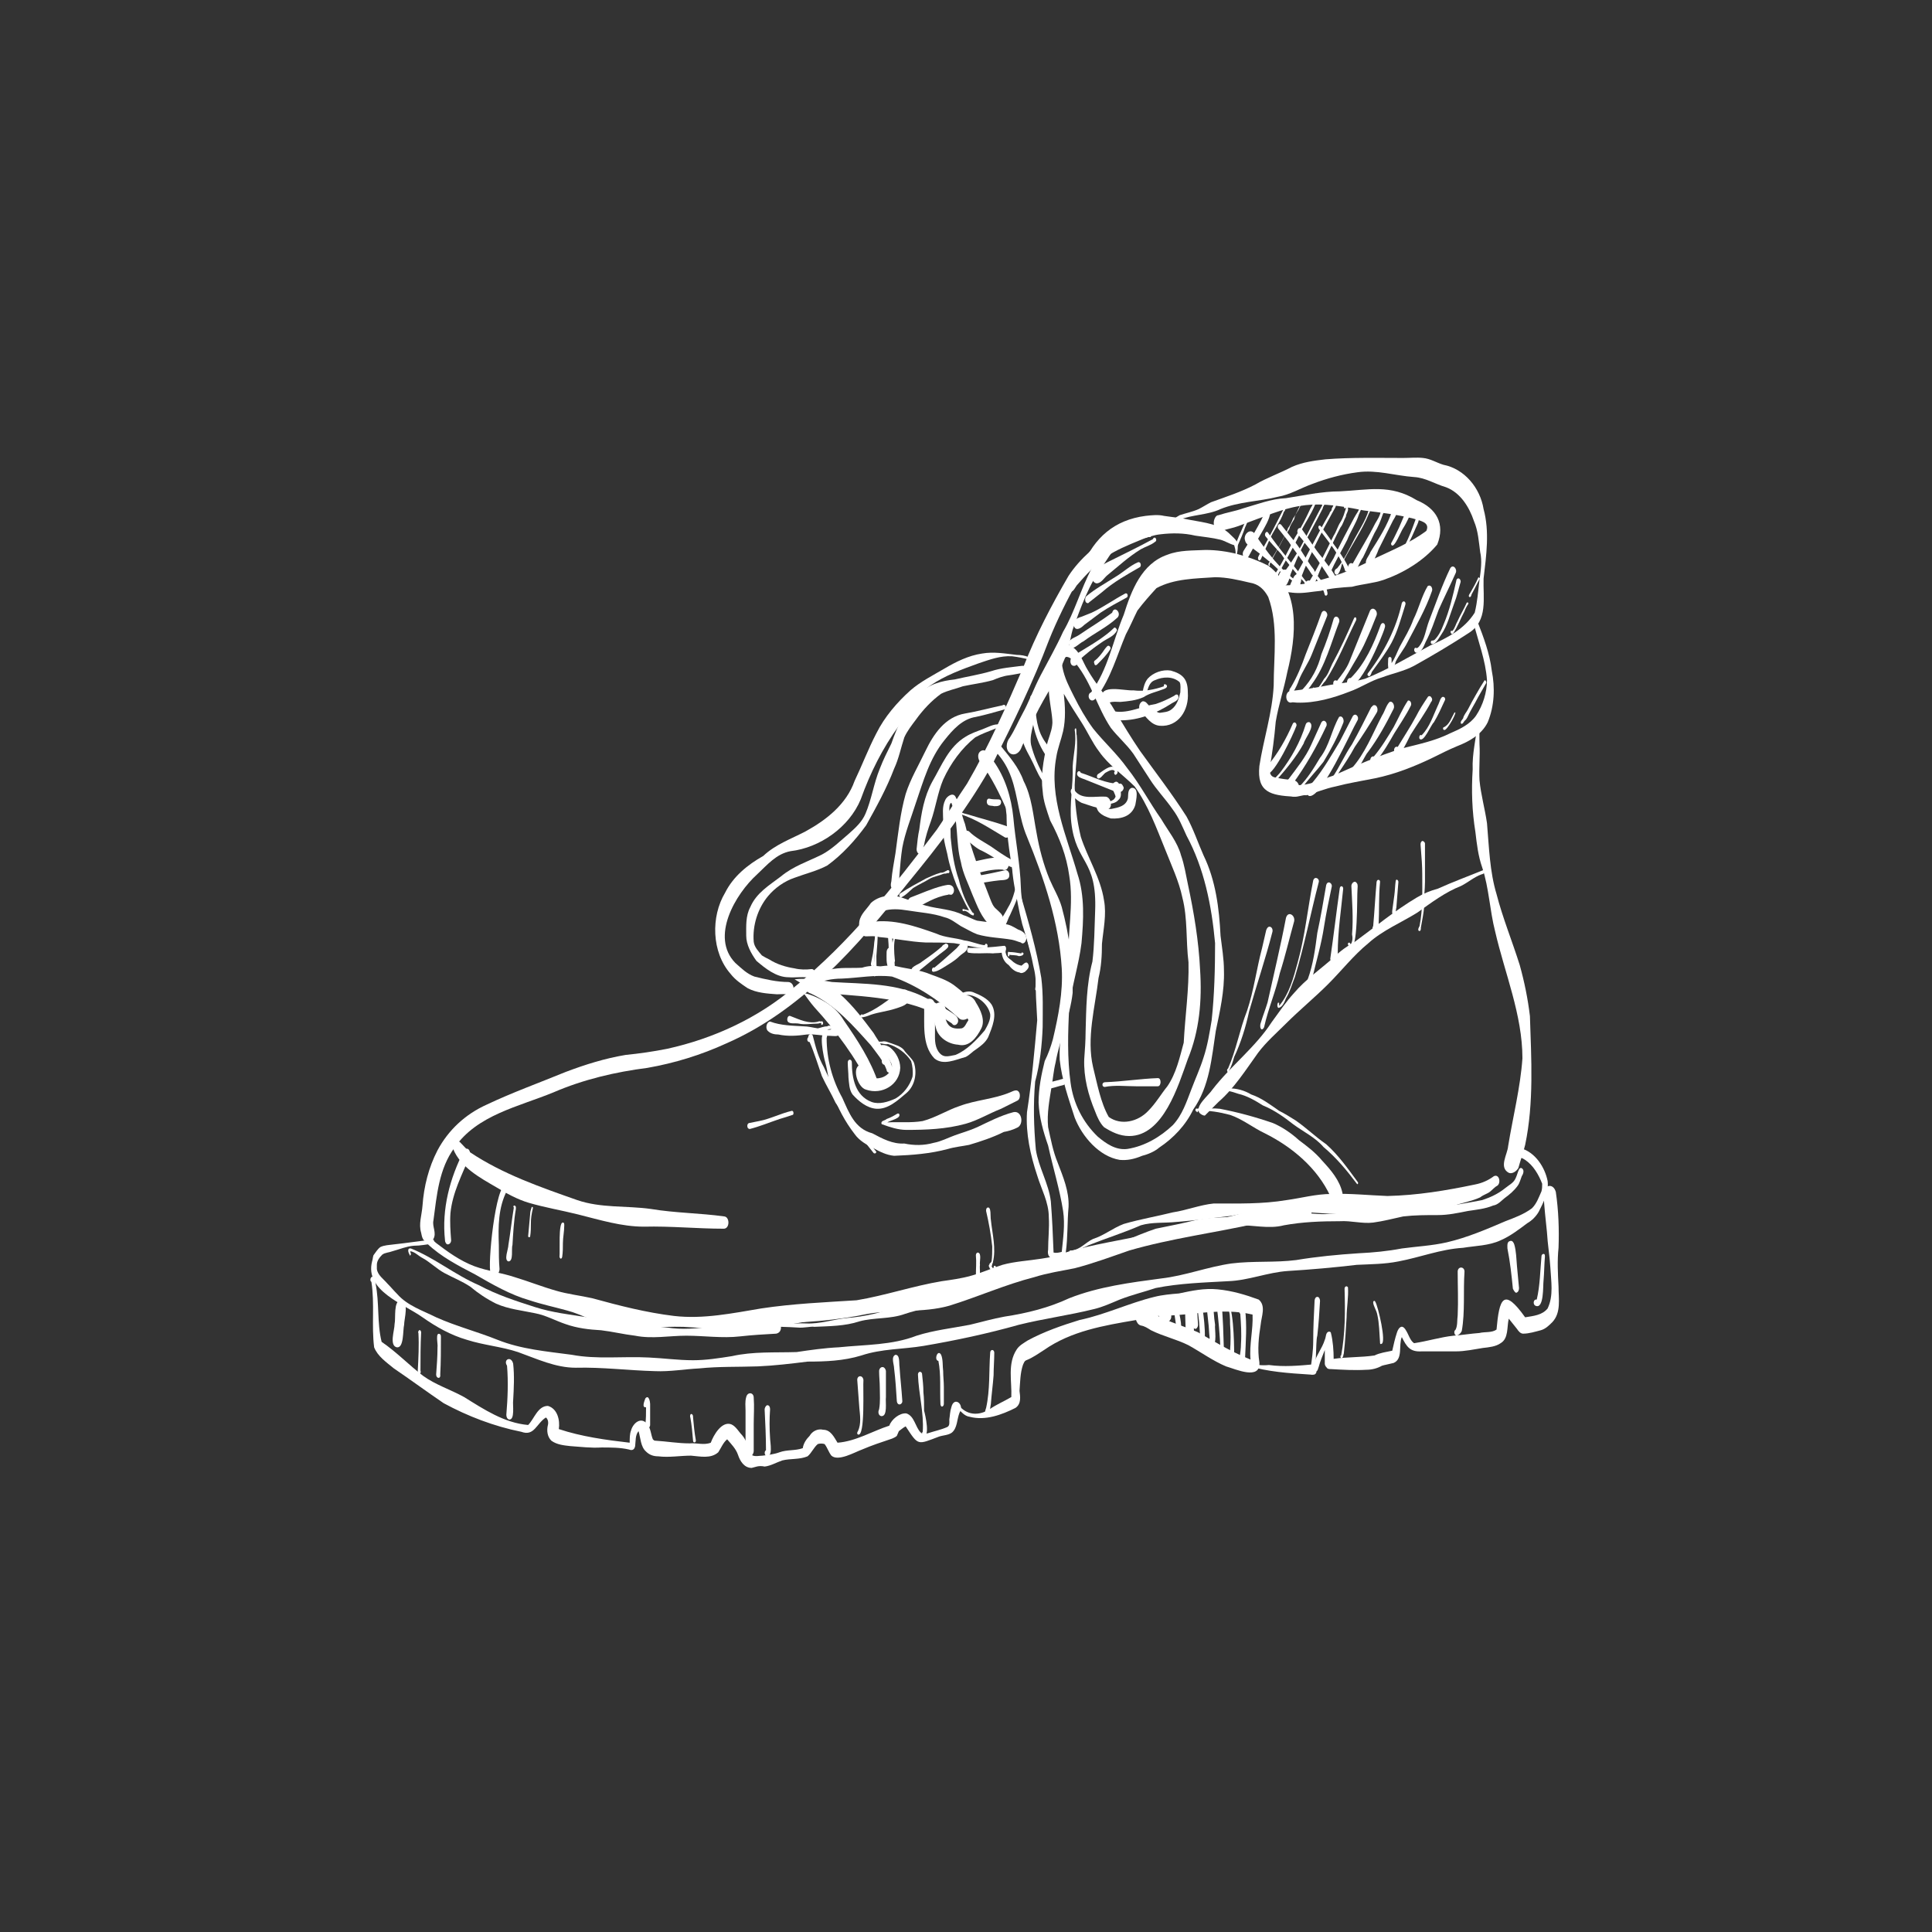 <svg xmlns="http://www.w3.org/2000/svg" xmlns:xlink="http://www.w3.org/1999/xlink" id="Calque_1" x="0px" y="0px" viewBox="0 0 283.5 283.5" style="enable-background:new 0 0 283.5 283.5;" xml:space="preserve"><rect x="0" y="0" width="283.5" height="283.5" fill="#333333" stroke="none"/><style type="text/css">	.st0{fill:#FFFFFF;}</style><g>	<path class="st0" d="M62.5,182.2c-0.5-0.2-0.6-0.8-0.7-1.3c-0.4-1.3,0.1-2.6,0.2-4c0.2-2.8,0.9-5.6,2.2-8.1c1.6-3,4.1-5.3,7.2-6.7  c3.8-1.8,7.7-3.2,11.6-4.8c2.9-1.1,5.8-2,8.8-2.5c2-0.2,4.1-0.5,6.1-0.9c6.8-1.5,13.3-4.5,18.6-9c8.2-6.6,14.7-14.9,21-23.2  c1.5-2.2,2.9-4.5,4.4-6.7c3.2-5.5,5.8-11.4,8.3-17.2c1.8-4.6,4.1-9,6.6-13.3c1.7-2.6,4.2-4.6,6.7-6.4c0.1-0.2,0.3-0.3,0.4-0.3  c0.5-0.2,0.8,0.4,0.5,0.8c-0.5,0.7-1.4,1.2-2,1.9c-1.5,1.5-3,2.9-4.2,4.6c-1.6,2.9-3.1,5.9-4.3,8.9c-2.3,6.1-5.2,12-8.1,17.8  c-3.5,6.4-8,12.2-12.6,17.8c-7.4,9.3-15.6,18.7-26.6,23.5c-3.7,1.7-7.6,2.9-11.6,3.6c-4.7,0.6-9.4,1.7-13.8,3.6  c-5.1,2.1-11.2,3.3-14.5,8.1c-2.3,3.1-2.6,7-3.1,10.7c-0.2,0.9,0.5,1.8,0,2.7C63.4,182.2,62.9,182.5,62.5,182.2z"></path>	<path class="st0" d="M127.1,159.9c-1.3-0.3-2.3-3.6-0.6-3.7c0.8,0.2,0.5,1.2,0.8,1.7c0.1,0.3,0.6,0.2,0.8,0.3  c1.1,0.2,2.3-0.3,2.7-1.4c0.2-0.4,0-0.8-0.2-1.1c-0.2-0.4-0.5-0.8-0.9-1c-0.4,0.6-1.1-0.1-0.8-0.6c0-1.1,1.1-0.8,1.7-0.4  c0.9,0.7,1.5,1.9,1.5,3C132,159.2,129.4,160.7,127.1,159.9z"></path>	<path class="st0" d="M130.4,156.8c-0.2-0.2-0.3-0.4-0.5-0.6c-0.5,0.2-0.7-0.7-0.3-0.9C130.4,154.8,130.9,156.3,130.4,156.8  L130.4,156.8z"></path>	<path class="st0" d="M127.7,159.5c-2.1-4.3-5-8.2-8.2-11.7c-0.6-0.7-1.1-1.4-1.6-2.1c1,0.2,1.9,0.6,2.8,1.1  c1.3,0.7,2.4,1.7,3.1,2.9c2,2.9,4,5.9,5.1,9.3C129.2,159.7,128.1,160.5,127.7,159.5z"></path>	<path class="st0" d="M130.4,157.4c-0.2-0.1-0.3-0.2-0.3-0.4c-0.5-1.4-1.5-2.5-2.3-3.6c-2.6-2.9-5.2-5.9-8.8-7.6  c-1.1-0.3-1.4-2-0.3-2.4c0.9-0.2,1.8,0.6,2.5,1s1.6,0.9,2.1,1.5c1.9,1.7,3.4,3.7,4.9,5.7C128.6,152.4,132.3,157.4,130.4,157.4z"></path>	<path class="st0" d="M140.6,153.3c-1.5-0.1-3-1.1-3.3-2.6c-0.3-1.1-0.8-2.7,0.2-3.5c1-0.5,1.6,1,1.1,1.7c0.3,1.5,0.8,2.2,2.5,2  c0.5-0.1,0.7-0.8,1-1.2c-0.3-0.9-1.3-1.6-1.1-2.7c0.3-1.5,1.7-1,2.2,0.1c0.7,1.1,1.4,2.6,0.8,3.8  C143.3,152.3,142.2,153.7,140.6,153.3z"></path>	<path class="st0" d="M139.7,150.2c-5.2-3.7-11.8-3.9-17.9-4.4c-1.9-0.2-3.6-1.1-5.2-2.1c1.8-0.2,3.7,0.1,5.5,0.4  c4.7,0.3,9.6,0.1,13.9,2.4c1.2,0.6,2.4,1.3,3.5,2c0.4,0.3,1.1,0.6,1.1,1.3C140.6,150.3,140,150.7,139.7,150.2z"></path>	<path class="st0" d="M140.7,149.4c-2.9-2.6-6.1-4.8-9.8-6.1c-2.5-0.3-4.9,0.2-7.4,0.3c-1.4,0-2.8,0.3-4,0.8c-0.4,0-0.5-0.5-0.4-0.8  c0.4-0.9,1.7-1.1,2.6-1.3c1.6-0.4,3.2-0.2,4.8-0.3c0.9-0.3,1.8-0.3,2.7-0.2c0.8-0.1,1.6-0.2,2.4,0c1.7,0.4,3.4,0.5,5,1.2  c1.1,0.4,2.3,0.8,3.3,1.5c1.3,1,3.4,2.5,2.6,4.4C142.1,149.6,141.2,149.9,140.7,149.4z"></path>	<path class="st0" d="M131.2,169.6c-1.1-0.1-2.1-0.6-3-1.1c-1-0.5-2.1-1.1-2.8-2.1c-1.4-1.8-2.5-3.9-3.3-6.1c-0.5-1.4-0.6-3-1-4.4  c-0.2-0.6-1.1-4.8,0.1-4.3c0.2,0.2,0.2,0.5,0.1,0.7c0,3.1,0.8,6.1,2.3,8.8c1,2.2,1.8,4.5,4.4,5.2c1.5,0.8,3,1.6,4.7,1.5  c1.4,0.3,2.9,0.3,4.3-0.1c1.1-0.2,2-0.7,3.1-1.1c1.1-0.4,2.2-0.7,3.3-1.2c1.7-0.8,3.4-1.7,5.3-2.2c1.3-0.3,1.6,1.9,0.5,2.3  c-0.6,0.3-1.3,0.5-1.9,0.6c-1.6,0.8-3.4,1.4-5.1,1.9c-1,0.2-2.1,0.3-3.1,0.6C136.5,169.3,133.8,169.5,131.2,169.6z"></path>	<path class="st0" d="M154.5,184.6c-0.7,0-0.8-0.7-0.7-1.2c0-1.6,0.2-3.2,0.1-4.8c0-2.2-1.1-4.1-1.7-6.1c-1-3-1.7-6.2-1.5-9.3  c0.7-4.5,1.1-9,1.5-13.5c-0.1-2.2-0.3-4.4-0.2-6.6c0.1-1.3-0.2-2.5-0.8-3.6c-0.4-1.3-0.8-2.6-1.2-3.9c-0.5-2-0.9-4.1-1.1-6.1  c-0.6-3.3-1.2-6.6-1.2-9.9c-0.1-0.7-0.1-1.4-0.3-2c0-0.1,0-0.2,0.1-0.3c0.5-0.2,0.5,2,0.6,2.3c0.4,2,0.5,4,0.9,6  c0.3,1.8,0.2,3.7,0.7,5.5c1.2,4.1,2.4,8.2,3.1,12.4c0.3,2.4,0.2,4.8,0.2,7.2c-0.1,2.7-0.4,5.4-1.1,8c-0.3,3.3-0.2,6.7,0.1,10  c0.4,2.6,1.9,5,2.2,7.6c0.2,2.5,0.3,5,0.4,7.5c0.4,0.1,0.8,0,1.2-0.1c0.2-2,0.5-4,0.2-6c-0.5-3.2-1.5-6.4-2.2-9.6  c-0.7-2-1.3-4.1-1.4-6.3c0-2.1,0.4-4.1,0.9-6.1c0.5-1,0.9-2.1,1.2-3.2c0.8-3.4,1.5-6.9,1.3-10.4c-0.4-6.7-2.6-13.2-5.1-19.3  c-1.2-2.8-1.3-5.9-2.3-8.7c-0.5-1.4-1.2-2.6-2.2-3.7c-0.4-0.4,0-1.5,0.6-1c1.3,1.6,2.7,3.2,3.4,5.2c1.2,2.3,1.4,5,1.9,7.6  c0.4,2.3,1,4.6,1.9,6.8c0.6,1.4,1.4,2.7,1.8,4.1c1.1,4.1,1.7,8.3,1.6,12.6c-0.4,3.5-1.9,6.8-2.5,10.2c-0.3,1.2-0.4,2.5-0.6,3.6  c-0.3,1.9-0.7,3.9-0.5,5.9c0.4,1.8,0.7,3.5,1.4,5.2c0.8,2.1,1.7,4.2,1.6,6.5c-0.2,2.2-0.1,4.4-0.4,6.6  C156.6,184.6,155.3,184.7,154.5,184.6z"></path>	<path class="st0" d="M151.9,145.2c0.2-1.2,0-2.4-0.3-3.6c-0.2-1.1-0.5-2.2-0.8-3.3c-0.4-1.5-0.6-3-1-4.5c-0.6-1.8-1-3.7-1.2-5.5  c-0.4-3.2,0-6.4-0.9-9.5c-1-2.3-2.2-4.7-3.7-6.8c-0.6-0.5-0.7-1.7,0.2-1.9c0.7-0.1,1.2,1.1,1.6,1.6c1.7,2.4,2.6,5.3,2.9,8.3  c0.3,3.4,1,6.8,1.1,10.2c0.1,3.6,1.6,6.9,2.1,10.4c0.3,1.1,0.3,2.3,0.5,3.4c0,0.5,0.1,1-0.1,1.4l0,0l0,0l0,0l0,0  C152.2,145.4,152,145.4,151.9,145.2z"></path>	<path class="st0" d="M164.3,170.2c-3-0.5-5.5-3.4-6.6-6.2c-0.9-2.8-1.9-5.6-2.2-8.5c-0.2-4.8,1.5-9.5,1.3-14.4  c-0.2-4.2,0.8-8.4,0.1-12.6c-0.4-2.9-1.4-5.5-2.8-8.1c-0.5-1.5-1-2.8-1.1-4.3c-0.3-2.2,0.1-4.5,0.6-6.7c0.2-1,0.7-2,0.8-3  c0.3-1.6-1.8-7.9,0.8-7.6c-0.4-1.2-0.5-2.5,0.3-3.5c0.4-0.6,1.2-0.9,1.8-0.4c1.2,0.7,1.6,2.3,2.3,3.4c1.2,2.1,2.8,3.9,4,6  c1.2,2,2.4,4,3.7,5.9c2.3,3.2,4.7,6.3,6.8,9.6c1,1.8,1.7,3.9,2.5,5.7c1.8,3.7,2.3,7.8,2.5,11.8c0.2,1.7,0.5,3.4,0.5,5.1  c0.1,3-0.6,6-1.2,8.9c-0.6,3.9-0.9,8.1-3.3,11.5c-1.1,2.3-2.9,4.2-5,5.6c-0.7,0.6-1.7,1-2.5,1.2  C166.4,170.1,165.4,170.3,164.3,170.2z M165.4,168.6c2.6-0.4,4.9-1.8,6.7-3.5c1.4-1.5,2-3.4,2.7-5.2c0.6-1.6,1.3-3.1,1.8-4.7  c0.6-1.8,0.9-3.7,1.2-5.5c0.4-3.7,0.5-7.6,0.5-11.3c-0.5-5.5-1.6-11-4.2-15.8c-0.6-1.3-1.1-2.6-2-3.8c-1.1-1.6-2.4-2.9-3.4-4.5  c-0.8-1.2-1.6-2.5-2.4-3.7c-1-1.4-2.3-2.5-3.3-3.8c-2-3-2.8-6.5-5.1-9.4c-0.4-0.4-0.9-1.1-1.5-1c-0.5,0.3-0.6,1-0.5,1.5  c0.3,1.6,1,2.9,1.7,4.3c0.8,1.6,1.7,3.2,2.8,4.7c1.6,2,3.5,3.7,5,5.8c1.9,2.4,3.3,5.1,5,7.5c1,1.7,2.4,3.4,2.9,5.3  c0.5,1.4,0.7,2.8,1,4.2c0.9,4.2,1.6,8.4,1.8,12.6c0.3,4.5-0.1,9-1.8,13.1c-1.4,3.9-3.6,11.3-8.6,11.3c-1.4,0-2.6-0.6-3.7-1.3  c-0.6-0.6-1-1.5-1.3-2.3c-1-2.4-1.7-5-1.6-7.7c0.1-1.3,0.2-2.7,0.2-4c0.1-3.4,0.1-6.9,1-10.3c0.3-2.4,0.3-4.9,0.4-7.4  c0.3-7.7-2.8-6.9-3.5-13c-0.3-2.7,0.3-5.5,0.2-8.2c0.1-1.8,0.6-3.6,0.3-5.4c0-0.1,0.1-0.3,0.2-0.2c0.1,0.3,0,0.7,0.1,1  c0.2,2.4-0.2,4.8-0.3,7.3c0,2.6,0.3,5.1,0.9,7.6c1,3.1,2.9,6,3.4,9.3c0.4,2.1-0.1,4.3-0.3,6.4c0,1.7-0.1,3.4-0.5,5  c-0.5,4.3-1.8,8.8-0.8,13.1c0.6,2.4,1.1,5.2,2.3,7.3c1.8,1.3,4.3,0.7,5.8-0.9c1.1-1.1,1.9-2.5,2.8-3.6c1.3-1.9,1.8-4.2,2.4-6.4l0,0  c0.2-3.9,0.8-7.9,0.7-11.8c-0.4-3.2-0.1-6.4-0.9-9.5c-0.5-2.4-1.6-4.7-2.5-7c-1.3-3.2-2.5-6.5-4.5-9.3c-1.7-1.7-3.8-3.1-5.2-5.1  c-1-1.3-1.7-2.9-2.6-4.3c-0.9-1.4-1.8-2.8-2.6-4.2c0.2,1.8,0.3,3.7-0.1,5.5c-0.3,1.3-0.8,2.5-1,3.8c-1.1,5.9,1.5,11.5,3.1,17.1  c1.1,3.3,0.9,6.8,0.6,10.2c-0.4,3.2-1.4,6.2-1.8,9.4c-0.2,3.7-0.3,7.5,0.2,11.1c0.4,3,1.8,5.8,4,7.9  C162.3,167.8,163.7,168.8,165.4,168.6z"></path>	<path class="st0" d="M170.2,106.5c-1.3-0.1-2-1.3-2.8-2.1c-0.4-0.4-0.3-1.3,0.3-1.5c0.2,0,0.4,0.1,0.5,0.2c0.3,0.3,0.6,0.7,0.9,0.9  c0.4,0.2,0.7,0.6,1.1,0.6c0.6-0.1,1.2-0.1,1.7-0.5c0.8-0.6,1.1-1.6,1.3-2.5c0-0.5,0.1-1.1-0.1-1.5c-1-0.9-2.5-0.8-3.6-0.3  c-0.9,0.3-1,1.2-1.3,2c-0.3,0.3-0.5-0.1-0.5-0.4c0.1-0.6,0.3-1.3,0.7-1.8c0.8-0.9,2.2-1.4,3.4-1.2c1.8,0.5,2.5,1.3,2.5,3.2  C174.5,104.2,172.9,106.7,170.2,106.5L170.2,106.5z"></path>	<path class="st0" d="M164.5,105.7c-0.6,0-1.5,0.1-1.4-0.8c0-0.3,0.2-0.6,0.5-0.5c2.1,0.3,4-0.8,6-1.1c0.9-0.3,1.8-0.7,2.7-1.2  c0.2-0.2,0.5-0.3,0.6,0c0.2,0.7-0.7,0.9-1.1,1.2C169.6,104.7,167.1,105.7,164.5,105.7z"></path>	<path class="st0" d="M161.7,102.5c-0.4-2.2,3.3-1.1,4.6-1.2c1.5,0.2,3.1-0.1,4.5-0.6c-0.2-0.7,1.1,0,0,0.4c-1,0.4-2.1,0.6-3,1.2  c-1.1,0.5-2.3,0.6-3.4,0.7c-0.5,0-1.1-0.1-1.6,0.1C162.3,103.4,161.8,103.1,161.7,102.5z"></path>	<path class="st0" d="M189.8,116.9c-3.3-0.2-5.4-0.6-5-4.5c0.6-3.9,1.9-7.8,2.1-11.8c0-4.3,0.7-8.9-0.8-13c-0.6-1.1-1.4-1.9-2.7-2.1  c-1.7-0.4-3.4-0.8-5.1-0.8c-2.9,0.2-6,0.2-8.6,1.6c-1,1.1-1.9,2.1-2.8,3.3c-0.6,1.2-1.1,2.4-1.7,3.5c-1.3,3.1-2.2,6.4-4.2,9.1  c-0.2,0.3-0.6,0.8-1,0.5s-0.3-1,0.1-1.1c2.5-3.4,3.2-7.6,4.8-11.4c1.1-3.5,2.6-7.5,6.4-8.8c1.8-0.7,3.7-0.6,5.6-0.7  c3.2,0,6.4,0.9,9.2,2.3c4.8,3.6,4.1,10.4,2.8,15.6c-0.5,2.5-1.3,4.9-1.7,7.3c-0.2,2.3-0.5,4.6-0.9,6.9c0,0.6,0.1,1.2,0.9,1.3  c0.9,0.2,1.8,0.3,2.7,0.4C191,114.8,190.9,116.9,189.8,116.9z"></path>	<path class="st0" d="M190,87c-0.8-0.1-1.6-0.1-2.4-0.4c-0.5-0.3-0.2-0.9,0.4-0.7c1.5,0,2.9-0.1,4.3-0.4c3.2-0.8,6.2-1.8,9.1-3.4  c2.7-1.3,5.5-2.4,7.9-4.2c0.6-1.3-1-1.5-1.9-1.8c-2.4-0.6-4.8-0.9-7.3-1.2c-8.7-1.8-10.3-0.7-18.4,2.3c-0.8,0.3-1.6,0.4-2.4,0.7  c-0.2,0.1-0.4,0.1-0.7-0.1c-0.5-0.3-0.6-1.1-0.4-1.6c0.1-0.3,0.3-0.6,0.6-0.6c1.2-0.4,2.5-0.6,3.6-1c2.1-0.6,4.1-1.4,6.3-1.5  c2.6-0.4,5.3-1,7.9-1c4.2-0.2,7.4-1.1,11.3,1.3c2.9,1.2,4.2,3.5,3,6.5c-2,2.4-5,4.2-7.9,5.2c-1.5,0.5-3.1,0.6-4.6,1  c-1.5,0.1-3.1,0.2-4.6,0.6C192.6,86.8,191.3,87.1,190,87z"></path>	<path class="st0" d="M156.9,86.7c-0.2-0.2-0.2-0.5,0-0.7c0.6-1,1.3-1.9,1.9-2.9c1.8-4.2,4.7-6.8,9.3-7.4c0.9-0.1,1.9-0.2,2.7,0  c1.3,0.2,2.6,0.3,3.9,0.6c2.1,0.4,4.4,0.6,5.9,2.2c0.3,0.3,0.7,0.6,0.9,1c0.3,0.8,0,1.7-0.1,2.4c-0.1,0.6-0.8,0.1-0.5-0.3  c0.1-0.1,0.2,0,0.2,0.1s0,0.1,0.1,0.1l0,0l0,0l0,0c0.2-0.6,0.1-1.2-0.1-1.8c-0.7-0.2-1.3-0.6-2-0.8c-1.2-0.3-2.4-0.4-3.7-0.6  c-1.7-0.4-3.4-0.4-5.1-0.2c-1,0.1-2.2,0.5-3.1,0.9c-1.7,0.7-3.4,1.4-4.9,2.4c-1.6,1.2-3,2.7-4.3,4.2  C157.7,86.3,157.4,87.1,156.9,86.7z"></path>	<path class="st0" d="M190.3,103.1c-0.3,0-0.6-0.1-0.9,0c-0.8,0-0.9-1.5-0.1-1.7c2-0.2,3.9-0.5,5.9-0.9c1.7-0.3,3.4-0.4,5.1-0.9  c3.3-1.3,6.4-3.2,9.6-4.9c2.5-1.1,5-2.4,6.5-4.8c0.4-1.6,0.5-3.2,0.7-4.8c0.2-1.4,0.4-2.8,0.1-4.1c-0.2-1.5-0.3-3.1-0.9-4.5  c-0.7-2.1-2-4.2-4.1-5c-1.7-0.5-3-1.4-4.7-1.5c-2.8-0.2-5.5-1.1-8.3-0.7c-2.3,0.3-4.5,0.9-6.6,1.7c-1.7,0.6-3.3,1.6-5.1,1.9  c-2.8,0.7-5.7,0.7-8.4,1.8c-1.9,0.9-4.2,0.8-6.1,1.6c-0.1,0.1-0.2,0.1-0.3,0.1c-0.2,0.1-0.3-0.4-0.1-0.5s0.3-0.2,0.5-0.3  c0.9-0.3,1.9-0.5,2.8-0.9c0.6-0.3,1.2-0.7,1.8-1c2.2-0.8,4.4-1.5,6.5-2.6c1.7-1,3.7-1.7,5.4-2.6c1.6-0.7,3.2-0.9,4.9-1.1  c3.8-0.3,7.6-0.2,11.4-0.2c1,0,2-0.1,2.9,0c1.1,0.1,2,0.7,3,1c3.1,0.6,5.4,3.4,5.9,6.5c0.9,3.3,0.4,6.8,0,10.2  c-0.1,2.8,0.7,6.2-2.2,8c-2.6,1.7-5.3,3.3-8,4.8c-1.5,0.8-3.1,1.1-4.7,1.7c-1.7,0.5-3.1,1.5-4.8,2.1  C195.7,102.4,193,103.2,190.3,103.1z"></path>	<path class="st0" d="M189.8,116.9c-0.9-0.1-0.9-1.7,0-1.7c2.1,0.2,4-0.8,5.9-1.4c3.3-1.5,6.6-2.9,10.1-4c2.4-0.6,4.8-1.1,7-2.2  c1.4-0.6,2.9-1.3,3.8-2.6c1-1.5,1.6-3.4,1.6-5.2c-0.2-2.9-1.3-5.7-2-8.5c0-0.4,0.5-0.6,0.6-0.1c0.9,2.3,1.8,4.7,2.1,7.2  c0.5,2.5,0.4,5.2-0.6,7.6c-0.9,1.8-2.7,2.8-4.5,3.5c-1.2,0.5-2.4,1.1-3.6,1.7c-2.7,1.3-5.5,2.4-8.4,3c-2,0.4-3.9,0.7-5.8,1.2  c-1.5,0.3-2.9,0.9-4.3,1.3C191.1,116.6,190.5,117,189.8,116.9z"></path>	<path class="st0" d="M176,163.3c-0.7-1,1.4-2.6,1.9-3.4c2.7-3.5,6.3-6.2,8.7-9.9c1.1-1.5,2.1-3,3.3-4.3c1.7-2,3.9-3.5,5.8-5.2  c0.9-0.9,2-1.7,3.1-2.3c3-2.2,5.9-4.6,9.1-6.5c1-0.6,2-1,3.1-1.3c2.2-1,4.4-1.8,6.6-2.7c0.2-0.1,0.3,0.3,0.2,0.4  c-0.1,0.1-0.3,0.2-0.4,0.2c-1.1,0.4-2,1.2-3,1.7c-2.3,0.9-4.3,2.4-6.4,3.9c-2.4,1.5-5.1,2.6-7.2,4.5c-2.2,1.8-3.9,4-5.9,6  s-4.2,3.8-6.2,5.8c-1.4,1.4-2.9,2.7-4.1,4.3c-1.8,2.5-3.5,5.2-5.8,7.2c-0.7,0.7-1.3,1.3-2,2C176.5,163.7,176.2,163.5,176,163.3z"></path>	<path class="st0" d="M221.4,172.1c-1.5-0.8-0.2-2.7-0.1-3.9c0.7-4.3,1.8-8.6,2.1-12.9c0-6.4-2.6-12.5-4-18.6  c-0.8-3.1-0.9-6.4-1.9-9.4c-0.6-1.7-0.8-3.5-1-5.2c-0.5-3.1-0.6-6.1-0.4-9.2c-0.1-2.3,0.5-4.5,0.7-6.7c0.1-0.3,0-0.8,0.4-0.8  c0.3,0.1,0.1,0.6,0.1,0.8c-0.3,1-0.2,2-0.2,3c0.1,1.8-0.1,3.5,0,5.3c0.2,2.1,0.8,4.2,1.1,6.3c0.3,3.5,0.4,7.1,1.4,10.4  c0.9,3.5,2.3,6.9,3.4,10.4c0.7,2.5,1.2,5,1.5,7.5c0.2,6.3,0.6,12.7-0.7,18.9c-0.3,1.2-0.7,2.3-1,3.4  C222.5,171.9,221.9,172.3,221.4,172.1z"></path>	<path class="st0" d="M149.3,98.1c-0.1-0.2,0.3-0.4,0.4-0.2C149.7,98.1,149.3,98.3,149.3,98.1z"></path>	<path class="st0" d="M114,145.9c-1.4-0.1-3-0.2-4.3-0.9c-0.9-0.6-1.8-1.2-2.5-2.1c-2.8-3.2-2.9-8.4-0.8-11.9  c1.2-2.4,3.3-4.1,5.6-5.4c1.8-1.7,4.1-2.5,6.2-3.6c3.1-1.7,6-4,7.2-7.4c1.1-2.3,2-4.7,3.2-7c1.2-2.4,3-4.5,5-6.3  c1.5-1.3,3.3-2.2,5-3.2s3.5-1.9,5.5-2.2c1.7-0.3,3.4,0,5.1,0.2c0.6,0,1.2,0.1,1.7,0.3c0.2,0,0.3,0.1,0.5,0.2c0.3,0.1,0,0.5-0.2,0.5  c-0.1,0-0.2-0.2-0.1-0.3c-0.8-0.2-1.7-0.4-2.6-0.5c-1.7-0.1-3.3,0.5-4.8,1c-2.5,0.9-5,1.8-7.2,3.3c-2.1,1.5-3.2,3.8-4.6,5.9  c-2.4,3.3-4.2,6.9-5.6,10.8c-1.7,4.1-6,7.1-10.3,7.6c-2.1,0.4-3.4,2-4.9,3.4c-3.2,2.9-6.9,9.2-3.2,13c0.9,0.8,1.7,1.6,2.8,2  c1.6,0.4,3.3,0.8,5,0.8c1,0.1,1,1.8,0,1.9C115.3,145.8,114.6,145.9,114,145.9z"></path>	<path class="st0" d="M115.7,143.4c-1.8,0-3.4-1.3-4.7-2.4c-0.8-1.1-1.5-2.4-1.5-3.7c0-1.4-0.1-2.9,0.6-4.2c0.9-2.1,2.8-3.2,4.5-4.5  c1.8-1.5,4-2.2,6-3.2c1.5-0.8,2.7-2,4-3.1c0.9-0.8,1.9-1.7,2.4-2.9c0.9-2.1,1.2-4.4,2.1-6.6c0.5-1.3,1.1-2.5,1.7-3.7  c0.9-2.6,2.1-5.2,4-7.2c1.4-1.5,3.4-2,5.3-2.2c1.7-0.4,3.6-0.7,5.3-1.2c1.5-0.5,3.1-0.6,4.6-0.8c0.2,0,0.4,0,0.5,0.1  c0.3,0.2,0.3,0.8-0.1,0.9c-0.8,0.1-1.6,0.3-2.4,0.4c-0.8,0.1-1.6,0.4-2.3,0.7c-1.4,0.4-3,0.6-4.4,0.9c-1.1,0.4-2.2,0.6-3.2,1.1  c-1.4,1-2.7,2.4-3.7,3.8c-0.6,0.8-1.3,1.7-1.7,2.6c-0.5,1.5-0.8,3.1-1.5,4.6c-1.1,2.9-2.6,5.6-4.1,8.3c-1.6,2.2-3.5,4.3-5.7,5.9  c-1.5,0.8-3.2,1.2-4.8,1.8c-1.5,0.5-2.9,1.5-3.9,2.7c-1.5,1.8-2.3,4.3-2.1,6.7c0.1,0.8,0.7,1.4,1.2,2c0.3,0.2,0.7,0.4,1.1,0.6  c1.1,0.7,2.4,1.1,3.7,1.3c0.8,0.2,1.7,0.2,2.5,0.1c0.3,0,0.5,0.3,0.5,0.6s-0.1,0.7-0.4,0.8C118,143.2,116.8,143.5,115.7,143.4  L115.7,143.4z"></path>	<path class="st0" d="M134.9,125.3c-0.3-0.1-0.4-0.4-0.4-0.7c0.1-1,0.2-2,0.4-2.9c0.3-2.4,0.7-4.8,1.9-7c1.4-2.4,2.4-5.1,4.9-6.6  c0.8-0.5,1.7-0.8,2.5-1.1c0.8-0.3,1.6-0.8,2.5-0.7c0.2,0,0.2,0.4,0,0.5c-0.2,0-0.4,0-0.6,0.1c-1,0.4-2.1,0.8-3,1.3  c-2,1.6-3.6,3.8-4.7,6.2c-0.8,1.9-1.1,4.1-1.8,6.1c-0.4,1.1-0.8,2.3-1,3.5C135.4,124.3,135.6,125.3,134.9,125.3z"></path>	<path class="st0" d="M131.1,130.5c-0.5-0.2-0.4-0.8-0.3-1.2c0.1-1.4,0.4-2.8,0.6-4.1c0.4-2.9,0.7-5.9,1.5-8.7  c0.7-2.2,1.9-4.2,2.9-6.3c1.2-2.5,2.9-5,5.8-5.5c1.8-0.3,3.6-0.8,5.5-1.2c0.1-0.1,0.3-0.1,0.4,0c0.2,0.2,0.1,0.5-0.1,0.6  c-1.4,0.4-2.8,0.8-4.2,1.1c-2,0.3-3.4,1.9-4.6,3.4c-2.2,2.7-3.1,6-4.2,9.2c-0.7,2.2-1.6,4.4-2,6.6c-0.2,1.3-0.3,2.5-0.4,3.8  C131.9,128.8,132.1,130.6,131.1,130.5z"></path>	<path class="st0" d="M106.2,180.3c-3.9,0-7.8-0.4-11.7-0.3c-3.3,0-6.5-1-9.7-1.8c-2.4-0.6-4.8-1-7.2-1.7c-1.7-0.5-3.3-1.4-4.8-2.3  c-2.4-1.4-5.2-2.9-6.3-5.6c-0.2-0.6,0.4-1.5,1-1c0.5,0.5,1,1.1,1.5,1.5c4.8,3.2,10.3,5.1,15.7,7c3.5,1.2,7.2,0.8,10.8,1.3  c3.6,0.6,7.2,0.6,10.8,1.1C107.1,178.6,107.1,180.3,106.2,180.3z"></path>	<path class="st0" d="M105.2,195c-1.6-0.1-3.3-0.2-4.9-0.3c-3.5-0.1-7.1,0.4-10.5-0.1c-2.3-0.4-4.3-1.7-6.6-2.3  c-1.8-0.5-3.7-0.9-5.5-1.5c-2.8-0.8-5.4-2.3-8-3.8c-2.5-1.3-5-2.6-7-4.5c-0.3-0.1-0.3-0.8,0-0.9c0.5-0.1,0.9,0.5,1.3,0.8  c1.7,1.3,3.5,2.6,5.6,3.4c1.9,0.7,4.1,1,5.9,1.6c2,0.6,4,1.4,6.1,2c1.7,0.5,3.5,0.7,5.3,1.1c4,1.1,7.9,2.1,12,2.6  c4.3,0.5,8.6-0.4,12.8-1.1c4.6-0.7,9.3-0.9,14-1.2c4.2-0.7,8.3-2.1,12.5-2.8c1.4-0.2,2.9-0.4,4.3-0.8c1.5-0.4,3-1.1,4.6-1.6  c1.8-0.5,3.8-0.6,5.7-0.9c1.4-0.2,2.7-0.5,3.9-1c0.2-0.1,0.3,0,0.5,0.1c0.1,0.2,0.1,0.5,0,0.7c-0.2,0.2-0.4,0.2-0.6,0.3  c-2.4,0.6-4.6,1.6-7,2.2c-3.9,0.9-7.7,2.2-11.6,3.3c-3.4,1.1-7.1,0.9-10.6,1.7c-4.1,0.9-8.2,1.8-12.3,2.5  C111.6,194.9,108.4,195.1,105.2,195z"></path>	<path class="st0" d="M157,183.9c-0.1-0.1-0.1-0.3,0-0.4c0.1,0,0.1,0,0.2,0c1.3-0.1,2.1-1.2,3.2-1.7c1.6-0.5,2.9-1.6,4.5-2.2  c2.4-0.7,4.8-1.1,7.2-1.7c2-0.3,4-1.1,6-1.3c3.6,0,7.1,0.1,10.7-0.5c2.2-0.3,4.3-0.9,6.6-0.9c2.7-0.1,5.5,0.2,8.2,0.3  c4.4-0.1,8.6-0.8,12.9-1.7c1-0.2,1.9-0.6,2.7-1.2c0.8-0.4,1.1,1,0.5,1.4c-0.4,0.2-0.7,0.6-1.1,0.9c-0.4,0.3-0.9,0.4-1.4,0.8  c-1.3,0.6-2.7,0.8-4.1,1.3c-2.8,0.7-5.7,0.6-8.6,0.7c-3.1,0-6.2,0.5-9.4,0.4c-4.8-0.3-9.5-0.8-14.3,0.3c-2.7,0.3-5.4,0.7-8.1,0.9  c-1.8,0.2-3.6,0-5.3,0.5c-2.5,1.1-5.1,1.9-7.6,2.9c-0.6,0.3-1.2,0.5-1.8,0.9C157.9,183.7,157.4,183.9,157,183.9z"></path>	<path class="st0" d="M96.1,201.2c-3.9-0.1-7.7-0.6-11.6-0.5c-3,0-5.7-1.3-8.5-2.3c-2.4-0.8-5-1-7.5-1.8c-2.4-0.7-4.5-1.9-6.5-3.3  c-2.8-2-8.5-3.9-7.4-8.2c0.1-0.3,0.1-0.6,0.2-0.9c0.3-0.4,0.6-0.9,1-1.2c0.6-0.3,1.3-0.3,2-0.4c1.9-0.2,3.8-0.5,5.7-0.7  c0.3,0,0.2,0.5,0,0.6c-0.9,0.1-1.8,0.3-2.8,0.3c-1.1,0.1-2,0.5-3.1,0.8c-0.5,0.2-1.1,0.2-1.5,0.5c-0.4,0.4-0.8,0.9-0.8,1.5  c0,0.2,0,0.4,0,0.6c0.1,0.9,1,1.5,1.5,2.1c0.5,0.5,1,1.1,1.5,1.6c1.5,1.7,3.7,2.4,5.7,3.4c2.9,1.3,6,2.1,9,3.3  c3.5,1.4,7.2,1.7,10.9,2.2c3.7,0.7,7.5,0.2,11.3,0.4c2.2,0.1,4.3,0.4,6.5,0.4c1.9,0,3.8-0.3,5.7-0.6c3.1-0.7,6.3-0.5,9.5-0.6  c2-0.3,4.1-0.6,6.2-0.7c3.9-0.4,7.8-0.3,11.4-1.7c2.5-0.8,5.2-1.1,7.8-1.6c1.7-0.4,3.4-0.9,5.1-1.2c3.3-0.5,6.5-1.3,9.5-2.7  c4.3-1.7,9-2.3,13.5-2.9c3.5-0.4,6.8-1.7,10.3-2.2c3.2-0.4,6.4-0.1,9.5-0.5c3-0.5,6.1-0.8,9.2-1c2.1-0.1,4.2-0.3,6.3-0.7  c2.2-0.3,4.4-0.4,6.6-0.9c3-0.7,5.8-1.9,8.6-3.1c1.3-0.5,2.7-1,3.9-1.9c0.7-0.7,1-1.6,1.4-2.5c0.1-0.4,0.1-0.7,0.1-1.1  c-0.5-1.3-1.3-2.7-2.5-3.5c-0.2-0.1-0.4-0.3-0.7-0.3c-0.4-0.1-0.5-0.5-0.5-0.8s0.3-0.7,0.6-0.6c2.1,0.6,3.5,2.8,3.9,4.8  c0.2,1.6-0.6,3.1-1.3,4.5c-0.4,0.7-1,1.3-1.7,1.7c-1.2,0.9-2.5,1.9-3.9,2.5c-1.7,0.8-3.7,0.8-5.5,1.1c-3.3,0.2-6.3,1.4-9.5,2  c-2,0.4-4,0.4-6.1,0.5c-3.4,0.4-6.8,0.7-10.1,0.9c-3,0.2-5.8,1.4-8.8,1.5c-3.5,0.2-7.1,0.3-10.6,1c-1.8,0.6-3.5,1-5.3,1.7  c-1.2,0.5-2.5,1.1-3.8,1.4c-3.6,0.9-7.4,1.4-11,2.3c-4.6,1.3-9.3,2.3-14,3.1c-3,0.5-6.1,0.4-9.1,1.4c-2.6,0.8-5.3,0.9-7.9,0.9  c-2.4,0.3-4.9,0.6-7.3,0.7c-2.9,0.1-5.7,0-8.6,0.3C100.5,200.9,98.3,201.3,96.1,201.2z"></path>	<path class="st0" d="M110.3,215.4c-1.1,0-1.7-1-2-1.9s-1-1.6-1.6-2.3c-0.6,0.5-0.9,1.3-1.3,1.9c-1.1,1-2.7,0.6-4,0.5  c-1.6,0-3.2,0.3-4.8,0.1c-0.7,0-1.3-0.2-1.8-0.7c-0.8-0.7-0.8-2-1.1-3c-0.5,0.6-0.4,1.4-0.5,2.2c-0.1,0.5-0.4,0.7-0.9,0.5  c-1.3-0.3-2.7-0.3-4-0.3c-1.6,0.1-3.1-0.1-4.6-0.2c-0.9-0.1-2-0.2-2.8-0.8c-0.6-0.6-0.7-1.5-0.5-2.3c0.1-0.4,0-0.9-0.3-1.1  c-1.4,0.9-1.7,2.8-3.6,2.1c-4-0.8-7.9-2.3-11.4-4.2c-2.5-1.7-4.8-3.4-7.3-5.1c-1.1-0.9-2.4-1.8-2.9-3.1c-0.4-3.2,0.1-6.4-0.4-9.6  c-0.2-0.1-0.2-0.5,0-0.7c0.5-0.3,0.6,0.6,0.6,0.9c0.6,2.9,0.2,5.8,0.9,8.6l0,0c2.2,1.5,4,3.4,6.1,5c1.8,1.3,4,2,6,3.1  c2.9,1.8,5.9,3.8,9.4,4.1c0.9-0.9,1.4-2.8,2.9-2.8c1.4,0.4,1.8,2.1,1.6,3.4c3.3,1.1,6.9,1.6,10.4,2c0-0.6,0-1.3,0.2-1.8  c0.3-1.1,1.5-2.1,2.4-0.9c0.5,0.6,0.5,1.5,0.8,2.2c0.1,0.1,0.2,0.2,0.3,0.2c1.7,0.1,3.4,0.4,5.1,0.4c1-0.1,2.1,0.3,3.1-0.1  c0.4-1.1,1.6-3.2,3-2.7c0.7,0.3,1.1,1.1,1.6,1.6c0.7,0.8,0.9,1.9,1.4,2.9c0.5,0.3,1.1,0.1,1.6,0.1c0.8-0.1,1.7-0.2,2.5-0.5  c1.1-0.4,2.3-0.2,3.4-0.6c0.1-0.7,0.5-1.3,1-1.8c0.4-0.7,1.2-1.1,2-0.9c1.1,0,1.6,1.1,2.1,1.9c2.7-0.2,5.1-1.7,7.6-2.5  c0.3-0.9,1.5-1.9,2.5-1.8c1.2,0.4,1.3,2,2.1,2.8c0.3,0.3,0.7,0.2,1.1,0.1c0.9-0.3,1.9-0.5,2.8-0.9c0.4-0.2,0.3-0.7,0.3-1.1  c0.1-0.6,0.1-1.2,0.3-1.8c0.4-1.7,2-0.4,1.2,0.8c-0.4,1-0.3,2.2-1.1,2.9c-0.5,0.4-1.3,0.4-1.9,0.6c-3.2,1.2-3,1.4-4.9-1.5l0,0  c-0.4,0.2-0.7,0.5-1,0.7c-0.1,0.2-0.2,0.5-0.3,0.7c-0.2,0.2-0.5,0.3-0.7,0.4c-1.5,0.5-3,1-4.4,1.6c-1.1,0.4-3.5,1.8-4.5,0.9  c-0.4-0.5-0.6-1.2-1-1.7c-0.3-0.1-0.7-0.1-1,0c-0.6,0.5-0.9,1.3-1.5,1.8c-1.2,0.5-2.5,0.3-3.7,0.6c-0.9,0.3-1.7,0.8-2.6,0.9  C111.3,215,110.8,215.3,110.3,215.4z"></path>	<path class="st0" d="M142.3,207.9c-0.8-0.1-1.3-0.8-1.8-1.3l0,0c-0.3,0-0.2-0.6,0.1-0.5c1.2,1.6,3,1.7,4.6,0.7  c1-0.7,2.2-1.2,3.2-1.8c0.1-2.3-0.6-4.9,0.8-7c0.4-0.6,1-0.9,1.6-1.3c2.4-1.3,5-2.2,7.6-3c3.8-0.8,7.3-2.5,11-3.4  c1.2-0.3,2.4-0.4,3.6-0.5c1.9-0.4,3.7-0.8,5.7-0.6c2.1,0.2,4.1,0.8,6,1.5c1.1,0.9,0.4,2.5,0.3,3.6c-0.3,1.9-0.5,3.7-0.2,5.6  c0.2,2.7-3.5,1-4.9,0.6c-1.9-0.8-3.7-2.1-5.5-3.1c-1.8-0.9-3.7-1.3-5.5-2.2c-0.5-0.3-0.9-0.6-1.5-0.7c-0.4-0.1-0.6-0.5-0.7-0.8  c-4.7,0.8-9.5,1.6-13.5,4.4c-0.8,0.5-1.6,1.1-2.6,1.5c-0.3,0.1-0.4,0.5-0.5,0.7c-0.4,1.2-0.4,2.5-0.5,3.8c0.1,0.8,0.3,1.9-0.6,2.5  C147,207.6,144.6,208.5,142.3,207.9z M182.8,199.2c0.2,0.1,0.5,0.2,0.7,0.3c-0.2-2.2,0.4-4.4,0.3-6.6l0,0  c-4.6-1.1-9.2,0.2-13.9,0.2c1.9,1,3.9,1.5,5.9,2.4C178.1,196.8,180.4,198.2,182.8,199.2z"></path>	<path class="st0" d="M192.2,201.7c-3.1-0.2-6.2-0.4-9.1-1.3c-0.2,0-0.5-0.1-0.3-0.4c0.1-0.1,0.3,0,0.4,0c1,0.3,2,0.4,3,0.3  c2.2,0.3,4.4,0.1,6.6-0.1c0.3-1.3,1.2-2.3,1.6-3.6c0.2-0.4,0.1-1.1,0.6-1.2c0.2,0,0.3,0.1,0.3,0.2c0.3,1.2,0.4,2.6,0.4,3.8  c2-0.3,4-0.2,6-0.5c0.8-0.4,1.7-0.5,2.6-0.7c0.2-0.9,0.4-1.8,0.7-2.7c0.1-0.3,0.3-0.7,0.6-0.8s0.6,0.3,0.7,0.5  c0.4,0.6,0.6,1.5,1.2,1.9c2-0.3,3.9-0.9,5.8-1.1c1.3-0.1,2.5-0.3,3.8-0.4c0.8-0.2,1.8,0,2.5-0.5c0.4-4.5,1-6.3,4.2-1.8  c1.2-0.2,2.5-0.3,3.3-1.3c0.9-1.9,0.5-4,0.4-6c-0.1-1.7-0.4-3.4-0.5-5.2c-0.2-1.9-0.4-3.7-0.5-5.6c0-1.3,1.4-1.7,1.8-0.3  c0.4,2.7,0.5,5.5,0.4,8.2c-0.2,1.9-0.1,3.8,0,5.7c0,1.8,0.4,3.8-0.9,5.2c-0.5,0.5-1,1-1.7,1.2c-0.8,0.2-1.7,0.5-2.6,0.5  c-0.4,0-0.7-0.4-0.9-0.7c-0.4-0.5-0.8-1-1.2-1.5c-0.3,1.2,0,2.9-1.2,3.6c-0.7,0.5-1.7,0.6-2.6,0.7c-1.3,0.2-2.6,0.5-4,0.5  c-1.7,0-3.3,0-5,0c-1.7,0.1-2.2-0.7-2.9-2.1c-0.5,1.2,0.2,3.2-1.2,3.8c-0.5,0.1-0.8,0.2-1.3,0.3c-0.1,0-0.3,0.1-0.4,0.1  c-0.7,0.4-1.5,0.6-2.3,0.6c-1.7,0.1-3.5,0-5.2-0.1c-0.2,0-0.5,0-0.6-0.2c-0.2-0.2-0.3-0.4-0.3-0.6c0-0.7,0-1.3,0-2  c-0.3,0.8-0.7,1.7-0.9,2.5c-0.1,0.2-0.1,0.5-0.3,0.6C193.1,201.9,192.6,201.7,192.2,201.7z"></path>	<path class="st0" d="M93.2,196c-1.7-0.2-3.3-0.6-5-0.8c-1.8-0.1-3.5-0.3-5.2-0.9c-1.5-0.5-2.9-1.3-4.5-1.6  c-1.9-0.4-3.9-0.6-5.7-1.4c-1.4-0.7-2.6-1.5-3.8-2.5c-1.2-0.8-2.5-1.3-3.8-2c-1.1-0.6-2.1-1.6-3.2-2.2c-0.6-0.3-1.1-0.9-1.8-1  c0,0.2,0.1,0.3,0.1,0.4c0,0.1-0.1,0.3-0.2,0.2c0,0,0,0,0-0.1c-0.2-0.3-0.4-1,0.2-0.9c3.5,1.4,6.5,3.9,10,5.4  c2.6,1.4,5.4,2.3,8.2,3.2c2.5,0.8,5.1,1.1,7.7,1.5c3.8,0.9,7.8,1.1,11.7,1.5c4.4,0.7,8.6-0.8,13-0.8c1,0,2-0.1,3-0.1  c0.4,0,0.7,0.5,0.7,0.9s-0.2,0.8-0.7,0.9c-1.8,0.1-3.5,0.2-5.3,0.4c-2.6,0.3-5.3-0.1-7.9-0.1C98.2,196,95.7,196.5,93.2,196z"></path>	<path class="st0" d="M117,194.8c-1.5-0.1-3-0.1-4.5-0.2c-0.1-0.1-0.1-0.4,0.1-0.3c1.9,0.2,3.8-0.2,5.7-0.1c2,0.1,4-0.6,6-0.8  c2.6-0.2,5.1-0.8,7.5-1.7c2-0.5,3.9-0.9,5.8-1.6c2.3-0.8,4.7-1.3,7-1.9c3-1.2,5.9-2.5,9-3.1c4.2-1.3,7.6-2.1,11.6-3.1  c1.5-0.6,2.9-1.2,4.4-1.7c2-0.4,4-0.8,6-1.3c1.8-0.4,3.8-0.3,5.6-0.5c1.9-0.2,3.8-0.7,5.7-0.7c2.9-0.3,5.7,0.6,8.6,0.3  c3.1-0.3,6.2-0.7,9.4-1c1.9,0.5,3.9,0.1,5.9-0.1c2.3,0,4.5-0.5,6.7-0.9c1.2-0.4,2.3-0.9,3.3-1.7c0.6-0.5,1.3-0.8,1.6-1.5  c0.2-0.4,0.3-0.9,0.5-1.3c0.1-0.2,0.3-0.3,0.5-0.1c0.3,0.3,0.1,0.8-0.1,1.1c-0.2,0.5-0.3,1-0.6,1.4c-0.5,0.7-1.2,1.3-1.9,1.8  c-0.5,0.4-1,1-1.7,1.1c-1.2,0.5-2.4,0.6-3.7,0.8c-1.5,0.3-2.9,0.6-4.4,0.6c-1.7,0-3.4,0-5.1,0.2c-1.4,0.3-2.9,0.7-4.4,0.9  c-1.6,0.2-3.2-0.3-4.9-0.2c-2.7,0-5.5,0.1-8.2,0.6c-2.3,0.6-4.6-0.1-7,0c-3.4,0.1-6.8,0.8-10.1,1.8c-1.1,0.4-2.3,0.3-3.4,0.6  c-2.9,0.6-5.6,1.6-8.3,2.8c-1.8,0.6-3.7,0.8-5.5,1.4c-2.4,0.8-4.8,1.6-7.2,2.2c-2.7,0.5-5.2,1.6-7.8,2.5c-2.1,0.7-4.2,1-6.3,1.7  c-2.2,0.8-4.5,0.5-6.7,1.1c-2.1,0.7-4.4,0.7-6.6,0.8C119,194.6,118,194.9,117,194.8z"></path>	<path class="st0" d="M195.8,176.5c-0.4-0.1-0.5-0.7-0.6-1c-1.9-4.1-5.6-7.2-9.6-9.2c-1.7-0.8-3.3-2.1-5.1-2.7  c-1.5-0.4-3.2-0.7-4.7-0.6c0,0.2-0.2,0.3-0.2,0.1c-0.3,0-0.2-0.6,0.1-0.4c0.1-0.1,0.2,0,0.3,0c0.2,0,0.3-0.1,0.5-0.1  c0.8,0.1,1.7,0,2.5,0.1c2.6,0.5,5.2,1.2,7.8,2.1c1.4,0.6,2.7,1.5,3.8,2.5c1.2,0.9,2.4,1.8,3.4,3c1.3,1.4,2.6,2.9,3,4.8  C197.1,175.7,196.6,176.7,195.8,176.5z"></path>	<path class="st0" d="M128.6,162.7c-1.4-0.1-2.6-1.1-3.5-2.1c-0.5-0.7-0.5-1.6-0.6-2.5c0-0.7-0.1-1.4-0.1-2.2c0-0.2,0.1-0.4,0.3-0.4  c0.2,0,0.3,0.2,0.3,0.4c0,2.3,0.5,4.9,2.9,5.8c1.1,0.4,2.4,0,3.5-0.5c1.2-0.7,2.1-1.9,2.5-3.2c0.1-0.8,0-1.6-0.2-2.3  c-0.8-1.2-2-2.1-3.4-2.5c-0.4,0.1-0.8-0.1-1.2-0.1c-0.2,0-0.4,0.1-0.5,0.1c0,0.4-0.4,0.1-0.3-0.1c0.1-0.1,0.2-0.1,0.3-0.2  c0.3-0.1,0.7,0,1.1-0.1c0.4,0,0.7,0.2,1.1,0.3c0.8,0.3,1.6,0.5,2,1.2c0.4,0.5,1,1,1.3,1.6c0.5,1.5,0.2,3.4-1.1,4.5  C131.7,161.5,130.3,162.8,128.6,162.7z"></path>	<path class="st0" d="M137.1,155.3c-1.9-2-1.4-5.2-1.5-7.7c0-1.4,1.6-1.4,1.6,0c0,1.2,0,2.5,0,3.7c0,1-0.1,2.1,0.5,3  c0.7,1,1.4,0.7,2.5,0.5c1.7-0.7,3.1-2.2,4.3-3.6c0.4-0.7,0.9-1.6,0.8-2.4c-0.3-1.4-1.7-2.6-3.1-2.8c-0.5,0-0.9,0.3-1.4,0.4  c-0.2,0-0.2-0.3-0.1-0.4c0.1-0.2,0.3-0.2,0.5-0.3c0.5-0.2,1.1-0.3,1.6-0.1c1,0.4,2.1,0.9,2.7,1.8c0.9,1.5,0.1,3.3-0.5,4.8  c-0.4,0.8-1.1,1.3-1.8,1.8c-0.5,0.3-0.9,0.8-1.5,1.1C140.2,155.5,138.4,156.4,137.1,155.3z"></path>	<path class="st0" d="M121.8,152c-1.2,0-2.3-0.3-3.4-0.2c-1.4,0.2-2.8,0.3-4.2,0c-0.5,0-1.1-0.1-1.5-0.5c-0.4-0.3-0.3-1.3,0.3-1.4  c1.6,0.6,3.3,0.6,4.9,0.7c0.7,0,1.4,0.2,2.1,0.3c0.5-0.1,0.9-0.3,1.4-0.3c0.2-0.2,0.5,0,0.8-0.1c0.2,0,0.2,0.3,0.1,0.4  c0.2,0,0.4-0.1,0.5-0.1c0.4-0.1,0.6,0.6,0.4,0.9C123,152.2,122.3,152,121.8,152z M121.4,151.1c0.1,0,0.2,0,0.4,0c0,0,0,0-0.1,0  c0.1,0,0.2,0,0.3-0.1C121.8,151,121.6,151,121.4,151.1z"></path>	<path class="st0" d="M126.2,149.3c-0.1-0.2,0.2-0.6,0.4-0.4c2-0.7,3.7-2.2,5.5-3.4c0.2-0.2,0.4-0.3,0.7-0.3  c0.8,0.2,0.9,1.3,0.4,1.9c-0.4,0.5-1.2,0.7-1.8,0.9c-1.2,0.4-2.4,0.5-3.6,0.9C127.3,149.1,126.8,149.3,126.2,149.3  C126.3,149.4,126.2,149.3,126.2,149.3z"></path>	<path class="st0" d="M136.9,142.6c-0.3-0.1-0.1-0.8,0.2-0.6c1.1-0.9,2.1-1.8,3.1-2.7c0.4-0.3,0.7-1,1.3-1.1c0.3,0,0.5,0.4,0.5,0.7  c0,0.7-0.8,1-1.2,1.4c-0.7,0.7-1.6,1.2-2.4,1.7C137.9,142.3,137.4,142.6,136.9,142.6z"></path>	<path class="st0" d="M144.1,139.1c-1.4-0.1-2.7-0.5-4.1-0.7c-1.4-0.1-2.8-0.1-4.2-0.1c-2.3-0.1-4.5-0.6-6.8-0.8  c-0.6-0.2-1.3-0.1-2-0.1c-1-0.2-1-1.4-0.9-2.2c0.2-1.1,1.1-1.8,1.7-2.7c1.2-1.1,3-1.3,4.5-0.8c1.2,0.4,2.4,0.9,3.6,1.2  c1.8,0.5,3.8,0.5,5.5,1.4c0.7,0.2,1.3,0.6,2,0.8c1.3,0.2,2.6,0.3,3.9,0.5c0.8,0,1.4,0.4,2.1,0.8c0.6,0.2,1.2,0.6,1.2,1.3  c0,0.4-0.4,1-0.8,0.6c-0.4-0.1-0.8-0.3-1.3-0.4c-1.7-0.3-3.4-0.3-5.1-0.8c-0.8-0.3-1.6-0.8-2.4-1.2c-0.8-0.5-1.5-1.1-2.4-1.3  c-1.7-0.6-3.6-0.7-5.4-1c-1.2-0.2-2.5-0.3-3.7,0.1c-0.3,0.2-0.6,0.3-0.8,0.5c-0.4,0.3-0.6,0.8-0.9,1.1c3.3-0.5,6.5,0.6,9.6,1.7  c1.3,0.6,2.8,0.6,4.1,1c1,0.1,2,0.6,3,0.7c0.1-0.4,0.5-0.2,0.4,0.2C145,139.2,144.4,139.2,144.1,139.1z"></path>	<path class="st0" d="M145.7,139.9c-1.2-0.1-2.4,0.1-3.6-0.1c-0.3-0.1-0.2-0.9,0.2-0.7c1.6,0,3.3-0.1,4.9-0.3c0.2,0,0.4,0.2,0.4,0.4  C147.7,140,146.3,139.8,145.7,139.9z"></path>	<path class="st0" d="M149.6,142.7c-0.7-0.1-1.2-0.6-1.6-1.1c-0.6-0.4-0.9-1-1-1.7c-0.1-0.3,0.1-0.6,0.1-0.9  c0.1-0.4,0.6-0.2,0.5,0.2c0,0.2-0.1,0.5,0,0.7c0.1,0.5,0.4,0.7,0.8,1c0.4,0.4,0.9,0.7,1.5,0.8c0.3-0.2,0.7-0.8,1-0.2  c0.2,0.5-0.2,0.8-0.5,1.1C150.2,142.7,149.9,142.9,149.6,142.7z"></path>	<path class="st0" d="M149.5,140.3c-0.5-0.2-1-0.1-1.4-0.2c0.1,0.2-0.2,0.4-0.2,0.1c0-0.1-0.1-0.7,0.2-0.5c0.6,0,1.1,0.1,1.7,0.2  c0.1,0,0.1,0,0.1-0.1c0.1-0.1,0.2,0,0.3,0.1C150.2,140.2,149.8,140.3,149.5,140.3z"></path>	<path class="st0" d="M145.4,135.9c-1.4-1.2-2-3-2.7-4.6c-0.6-1.6-1.4-3.1-1.7-4.8c-0.8-2.9-0.3-6-1.4-8.7c-0.3,0.1-0.3,0.7-0.3,1  c0.1,1.4,0.2,2.8,0.2,4.1c0.2,2.1,0.5,4.2,1.2,6.2c0.4,1.7,1,3.3,2,4.8c0.1,0,0.3,0.2,0.2,0.3c0,0.1-0.1,0.2-0.2,0.1  c-0.4-0.1-0.6-0.5-1-0.6c-0.1-0.1-0.3,0-0.4,0c-0.1-0.1-0.1-0.4,0.1-0.3c0.3,0.1,0.5,0.1,0.8,0.2c-0.7-1.2-1.2-2.4-1.8-3.6  c-0.6-1.5-1.1-3.1-1.4-4.7c-0.4-1.6-0.8-3.2-0.6-4.8c0-1-0.2-2.1,0.3-3.1c0.2-0.5,1.1-1.2,1.5-0.5c0.7,1.3,0.9,2.7,1.4,4  c0.9,3.8,2.3,7.4,3.7,11c0.2,0.5,0.4,1.1,0.9,1.5c0.4,0.4,1,0.8,1,1.4C147.1,135.7,146.2,136.7,145.4,135.9z"></path>	<path class="st0" d="M148.3,127.2c-1.4-0.6-2.7-1.6-4.1-2.3c-1-0.4-1.7-1.2-2.6-1.8c-0.3-0.2-0.3-0.6-0.1-0.9  c0.1-0.3,0.4-0.4,0.7-0.2c0.9,0.9,2.1,1.5,3.2,2.2c1,0.7,2,1.4,3.1,2C148.9,126.4,148.9,127.4,148.3,127.2z"></path>	<path class="st0" d="M147.5,122.9c-2.2-1.3-4.4-2.8-6.8-3.5h-0.1c-0.1,0-0.1,0-0.1-0.1c-0.1,0.2-0.4,0-0.4-0.2s0.3-0.2,0.4-0.1  c0.1-0.1,0.2,0,0.3,0.1c0.1,0,0.2-0.1,0.2,0c0.3,0.3,0.7,0.3,1,0.4c1.9,0.6,4,1.1,5.9,1.8C148.6,121.6,148.4,123.1,147.5,122.9z"></path>	<path class="st0" d="M145.9,118.3c-0.3-0.1-0.8,0-1-0.3s-0.1-0.9,0.3-0.8c0.4,0.1,0.8,0.1,1.2,0.1c0.1,0,0.3,0,0.4,0.1  c0.2,0.2,0.1,0.7-0.2,0.8C146.4,118.3,146.2,118.3,145.9,118.3z"></path>	<path class="st0" d="M148.3,110.6c-0.8-0.5-0.7-1.7-0.1-2.4c0.7-1.1,1.2-2.3,1.8-3.4c1-1.8,1.7-3.8,2.7-5.7  c1.1-2.1,2.3-4.2,3.3-6.4c1.7-2.9,2.6-6.3,4.2-9.3c0.9-1.2,1.9-2.3,3-3.3c1-0.7,2.3-1,3.5-1.3c0.5-0.1,1.1-0.1,1.6-0.3  c0.2,0,0.4,0,0.5,0c0.2,0,0.1,0.4-0.1,0.3c-0.1,0-0.1,0-0.2,0c-1.3,0.4-2.8,0.5-4,1c-1.2,0.7-1.8,2-2.6,3.1  c-2.1,2.8-3.3,6.2-4.5,9.5c-0.4,1.4-0.5,2.8-1.1,4.1c-0.9,2.2-2,4.3-3.2,6.3c-0.9,1.6-1.7,3.2-2.3,4.9c-0.3,0.8-0.7,1.4-1,2.2  C149.5,110.5,148.9,110.9,148.3,110.6z"></path>	<path class="st0" d="M152.9,114.5c-0.7-1-1.1-2.2-1.7-3.3c-0.6-1.1-1.2-2.2-1.3-3.4c0-0.9-0.3-2.8,1-2.8c0.6,0.1,0.8,0.9,0.7,1.4  c-0.2,0.9-0.5,1.9-0.3,2.9c0.4,1.6,1.1,3.2,1.9,4.6C153.7,114.2,153.3,115,152.9,114.5z"></path>	<path class="st0" d="M153.3,110.6c-1.6-2.5-2.1-5.5-2.1-8.4c0.3-0.5,0.6,0,0.6,0.4c0.2,1.8,0.2,3.8,1.1,5.5  c0.3,0.6,0.7,1.1,1.1,1.6c0.2,0.3,0.2,0.6,0,0.9C153.8,110.9,153.4,110.9,153.3,110.6z"></path>	<path class="st0" d="M162.2,118.8c-1.2-0.2-2.3-0.6-3.5-1c-0.6-0.3-2.1-1.4-1.4-2.1c0.2-0.1,0.4,0.1,0.4,0.3c1,1.4,3,0.8,4.5,0.9  c0.5,0,0.8,0.6,0.8,1C163.1,118.3,162.8,118.9,162.2,118.8z"></path>	<path class="st0" d="M163.5,116.1c-1.3-0.5-2.7-1.1-4-1.6c-0.4-0.2-1-0.3-1.3-0.6c-0.2-0.2-0.2-0.5,0-0.7c0.2-0.1,0.3,0,0.4,0.2  c1.9,0.6,3.6,1.6,5.7,1.6c0.3-0.1,0.5,0.3,0.6,0.6C164.8,116.3,164.1,116.4,163.5,116.1z"></path>	<path class="st0" d="M161,118.4c0-0.2,0-0.3,0.1-0.5c0.1-0.1,0.2,0,0.2,0.1s0,0.1-0.1,0.2l0,0c0.8-0.1,1.5-0.5,2.1-0.8  c0.2-0.1,0.3-0.3,0.4-0.5c-0.1-0.6-0.8-1.3-0.3-2c0.1-0.1,0.3-0.2,0.4-0.2c0.5,0.1,0.5,0.7,0.6,1.1c0.1,0.6,0.2,1.2-0.3,1.6  c-0.4,0.5-1.1,0.5-1.7,0.7c-0.4,0.1-0.7,0.3-1.1,0.3C161.1,118.6,161,118.6,161,118.4z"></path>	<path class="st0" d="M163,120.1c-0.6-0.2-1.2-0.4-1.7-0.9c-0.3-0.3-0.4-0.7-0.5-1.1c-0.1-0.2-0.3-0.6,0-0.7  c0.2-0.1,0.3,0.2,0.3,0.3c0.2,0.3,0.3,0.6,0.6,0.8c0.4,0.3,1,0.2,1.4,0.2c1-0.2,2.1-0.4,2.4-1.5c0.1-0.5-0.1-1.4,0.6-1.6  c1.1,0,0.6,1.8,0.5,2.5C166.1,119.8,164.5,120.2,163,120.1z"></path>	<path class="st0" d="M161,114.1c-0.1-0.2,0-0.4,0.1-0.5c0.7-0.4,1.7-1.4,2.5-1c0.4,0.2,0.6,0.9,0.1,1.1c-0.2,0-0.3-0.4-0.1-0.5  c-0.3-0.5-1,0-1.4,0.2C161.9,113.6,161.3,114.6,161,114.1z"></path>	<path class="st0" d="M160.9,85.6c-0.6-0.1-0.8-0.9-0.7-1.4c0.1-0.3,0.2-0.6,0.4-0.7c0.6-0.3,1.3-0.7,1.9-1c2.2-1.1,4.5-2.2,6.7-3.4  c0-0.2,0.3-0.3,0.4-0.1c0.1,0.2,0.1,0.4-0.1,0.5c-0.6,0.5-1.4,0.7-2.1,1.1c-1.8,1.1-3.3,2.5-4.9,3.8  C162,84.8,161.6,85.6,160.9,85.6z"></path>	<path class="st0" d="M159.3,88.3c-0.1-0.2-0.1-0.6,0.1-0.8c1.3-1.1,2.8-1.9,4.2-2.8c1.2-0.7,2.2-1.7,3.4-2.2  c0.4-0.1,0.5,0.5,0.3,0.7c-1.9,1.1-3.9,2.2-5.6,3.7c-0.6,0.5-1.3,1-1.9,1.5C159.7,88.6,159.4,88.5,159.3,88.3z"></path>	<path class="st0" d="M157.6,91.9c-0.3-0.8,0.4-1.2,1.1-1.4c0.5-0.2,1-0.4,1.5-0.6c1.7-0.8,3.2-1.9,4.9-2.8l0,0  c0.4-0.2,0.5,0.5,0.2,0.6c-1.3,0.7-2.6,1.4-3.8,2.2c-0.8,0.6-1.6,1.2-2.4,1.8C158.7,92.1,157.9,92.7,157.6,91.9z"></path>	<path class="st0" d="M156.9,94.7c-0.3-0.9,0.8-1.1,1.4-1.5c1.6-1.1,3.3-2.1,4.9-3.3c0.3-1.1,1.4,0,0.8,0.7c-1.5,1.4-3.4,2.3-5,3.5  C158.3,94.4,157.3,95.7,156.9,94.7z"></path>	<path class="st0" d="M157.7,97.7c-0.7,0.1-0.8-0.9-0.4-1.3c1.3-0.9,2.8-1.7,4.1-2.6c0.7-0.5,1.4-1,2-1.6c0.2-0.3,0.5,0.1,0.5,0.3  c-0.4,0.9-1.5,1.2-2.3,1.8c-1.2,0.8-2.3,1.7-3.4,2.7C158.2,97.2,158.1,97.6,157.7,97.7z"></path>	<path class="st0" d="M160.6,97.4c-0.1-0.2-0.1-0.4,0.1-0.5c0.4-0.3,0.8-0.8,1.1-1.2c0.2-0.3,0.4-0.6,0.7-0.9  c0.3-0.2,0.6,0.3,0.4,0.5c-0.5,0.8-1.2,1.5-1.9,2.2C160.8,97.7,160.6,97.6,160.6,97.4z"></path>	<path class="st0" d="M181.4,80.3c-0.1-0.1-0.1-0.2-0.1-0.4c0.3-0.7,0.5-1.3,0.8-1.9c0.3-0.7,0.6-1.4,0.9-2.1c0-0.1,0.1-0.1,0.2-0.1  c0.2,0.1,0,0.4,0,0.5c-0.2,0.3-0.3,0.7-0.5,1.1c-0.3,0.9-0.7,1.8-1.1,2.7C181.6,80.2,181.5,80.3,181.4,80.3z"></path>	<path class="st0" d="M182.6,81.8c-0.3-0.2-0.3-0.7-0.1-1c0.8-1.2,1.4-2.4,2.1-3.6c0.3-0.6,0.7-1.2,0.9-1.9c-0.1-0.3,0-0.7,0.3-0.8  c1.8,0.3-1.1,4.1-1.4,5c-0.4,0.7-0.7,1.3-1.1,2C183.2,81.8,182.8,82,182.6,81.8z"></path>	<path class="st0" d="M184.7,82.2c-0.1-0.1-0.1-0.3-0.1-0.4c0.2-0.5,0.5-0.9,0.7-1.3c1.1-1.9,2-3.8,3-5.7c-0.1,0-0.2-0.1-0.1-0.2  c0.1-0.3,0.5-0.1,0.4,0.1c0,0.2-0.1,0.3-0.2,0.4c-0.5,1.5-1.6,2.8-2.2,4.3c-0.4,0.9-0.8,1.8-1.2,2.7  C184.9,82.2,184.8,82.3,184.7,82.2z"></path>	<path class="st0" d="M186.2,83c-0.1-0.1-0.1-0.3,0-0.4c0.7-1,1.3-2.1,1.9-3.2c0.3-0.6,0.7-1.2,0.9-1.9c0.3-0.4,0.5-0.8,0.7-1.3  c0.1-0.3,0.4-0.5,0.5-0.9c0.2-0.4,0.2-0.3,0.3-0.6c0.1-0.2,0.2-0.3,0.2-0.5c0-0.1,0.1-0.2,0.1-0.3c0-0.1,0-0.2,0.1-0.2v-0.1  c0,0,0-0.1,0.1-0.1v-0.1v-0.1c0,0,0,0,0-0.1l0,0c-0.2-0.2,0.1-0.5,0.2-0.2l0,0c0.1,0.1,0.1,0.2,0,0.2c0,0.1,0,0.2-0.1,0.3v0.1  c0,0,0,0.1-0.1,0.1c-0.1,0.4-0.3,0.8-0.5,1.2c-0.3,0.4-0.5,0.8-0.6,1.3c-0.3,0.5-0.6,0.9-0.7,1.4c-0.2,0.4-0.5,0.7-0.7,1.1  c-0.7,1.4-1.5,2.7-2.2,4.1C186.4,83,186.3,83.1,186.2,83z"></path>	<path class="st0" d="M186.8,85.1c-0.1-0.2-0.1-0.5,0.1-0.6c1.2-1.7,2.1-3.7,3.1-5.6c0.9-1.4,1.6-2.8,2.3-4.3c0.3-0.5,0.6-1,0.7-1.6  c0.1-0.2-0.1-0.3,0-0.5c0-0.1,0.1-0.1,0.2,0c0.3,0.5-0.1,1-0.2,1.5c-0.6,1.5-1.5,2.7-2.1,4c-1.1,2.4-2.5,4.6-3.7,7  C187.2,85.2,187,85.3,186.8,85.1z"></path>	<path class="st0" d="M187.8,85.7c-0.5-0.6-0.1-2.3,0.9-2.1c2.2-2.9,3.6-6.3,5.3-9.4c0-0.2,0.1-0.4,0.2-0.6l0,0l0,0  c-0.2,0.3-0.4-0.2-0.1-0.3c0.1,0,0.1-0.1,0.2-0.1c0.2,0,0.3,0.2,0.2,0.3c0,0.1-0.1,0.1-0.1,0.2c0.1,0.3-0.3,0.6-0.3,0.9  c-1,2-2.1,3.9-3.1,5.9c-0.6,1.2-1.1,2.5-1.6,3.7C189.2,84.9,188.8,86.8,187.8,85.7z"></path>	<path class="st0" d="M189.6,86.9c-0.6-0.3-0.3-1.1-0.1-1.5c0.2-0.3,0.3-0.9,0.7-1.1c1.7-2.9,3.1-5.9,4.8-8.8  c0.1-0.1,0.1-0.3,0.2-0.4c0.1-0.1,0.2-0.2,0.2-0.3c0-0.2,0.1-0.3,0.2-0.5c0.1-0.2,0.1-0.4,0.2-0.5v-0.1c-0.1-0.1,0.1-0.4,0.2-0.2  c0.2,0.5,0,0.9-0.3,1.4c-1.8,3.2-3.5,6.5-4.8,9.9c0.2,0.7-0.4,1.3-0.7,1.9C190.1,86.8,189.8,87,189.6,86.9z"></path>	<path class="st0" d="M191.9,86.8c-0.7-0.2-0.6-1.8,0.3-1.6c1.3-2.1,2.4-4.4,3.5-6.6c0.4-0.6,0.6-1.4,1-2s0.6-1.4,0.8-2  c0,0,0,0,0-0.1l0,0c-0.3,0.3-0.4-0.2-0.1-0.3c0-0.1,0.2-0.1,0.3-0.1c0.2,0.1,0.1,0.3,0.1,0.5c0.1,0.4-0.3,0.8-0.3,1.2  c-0.3,0.5-0.4,1.1-0.8,1.6c-0.7,1.3-1.3,2.7-2,4.1s-1.3,2.9-1.9,4.4C192.5,86.2,192.4,86.8,191.9,86.8z"></path>	<path class="st0" d="M194.7,84c-0.2-0.2-0.1-0.5,0.1-0.6c0.3-0.5,0.6-1,0.9-1.5c0.9-2,2-4,3-5.9c0.3-0.6,0.8-1.1,0.8-1.7  c-0.2-0.2,0-0.5,0.2-0.4c0.5,0.1-0.2,1.3-0.3,1.6c-0.4,1.3-1.2,2.4-1.7,3.7c-0.8,1.6-1.8,3.2-2.5,4.9  C195.1,84.1,194.8,84.2,194.7,84z"></path>	<path class="st0" d="M195.9,84.2c-0.2-0.3,0-0.7,0.3-0.8c1.1-1.3,1.8-2.9,2.6-4.4s1.9-3.1,2.2-4.8c-0.1-0.1-0.1-0.2,0-0.3  c0-0.1,0-0.2,0.1-0.2s0.1,0.1,0.1,0.1c0.1,0.1,0.1,0.2,0,0.3c0,0.2-0.1,0.4-0.1,0.6c0,0.1-0.1,0.2-0.1,0.3c0,0.1,0,0.2-0.1,0.3  c-1.1,2.7-2.8,5-4,7.5C196.8,83.3,196.4,84.8,195.9,84.2z"></path>	<path class="st0" d="M197.6,84.9c-0.3-0.4,0-0.9,0.1-1.3s0.2-1.2,0.8-0.9c1.1-2,2.3-3.9,3.3-5.9c0.3-0.5,0.7-1.1,0.8-1.7  c-0.2-0.2,0-0.6,0.3-0.5c0.4,0.1,0.1,0.7,0,0.9c-0.3,0.9-0.7,1.9-1.2,2.7c-0.6,1.2-1.1,2.4-1.7,3.6  C199.4,82.5,198.4,85.8,197.6,84.9z"></path>	<path class="st0" d="M200.5,82.8c-0.3-0.6,0.4-1.2,0.6-1.8c1.2-1.9,2.5-3.9,3.2-6.1c-0.6-0.7,0.6-1.3,0.7-0.3  c0.1,0.7-0.3,1.3-0.6,1.8c-0.7,1.4-1.4,2.8-2.1,4.2c-0.2,0.6-0.5,1.1-0.7,1.7C201.4,82.7,201,83.5,200.5,82.8z"></path>	<path class="st0" d="M204.2,80c-0.1-0.1-0.1-0.3,0-0.4c0.4-0.7,0.7-1.4,1.1-2.2c0.3-0.7,0.6-1.4,0.9-2.1c0.1-0.3,0.3-1.1,0.8-0.8  c0.3,0.3,0.1,0.8-0.1,1.1c-0.3,0.6-0.6,1.3-1,1.9C205.6,77.9,204.6,80.5,204.2,80z"></path>	<path class="st0" d="M205.7,81.2c-0.2-0.4,0.3-0.7,0.4-1.1c0.7-1.3,1.2-2.7,1.7-4.1c0.1-0.1,0.2-0.2,0.3-0.1s0.2,0.3,0.1,0.4  c-0.1,0.5-0.4,1-0.6,1.5c-0.5,1.2-1.1,2.3-1.7,3.4C205.8,81.3,205.7,81.3,205.7,81.2z"></path>	<path class="st0" d="M190.7,86c-0.9-0.7-1.8-1.3-2.6-1.9c-0.7-0.7-1.4-1.4-2.2-2c-0.7-0.6-1.6-1.3-2.3-1.8c-0.4-0.3-0.8-0.5-0.9-1  c-0.3-0.8,0.7-1.9,1.4-1c1.8,2.7,3.8,5.4,6.5,7.2c0.1,0,0.1,0.1,0.2,0.2C191,85.7,190.9,86.1,190.7,86  C190.7,85.9,190.7,86,190.7,86z"></path>	<path class="st0" d="M191.5,86c0.1-0.6-0.5-0.9-0.8-1.3c-0.9-1.1-1.9-2.2-2.7-3.4c-0.8-0.9-1.6-1.7-2.3-2.6c-0.1-0.1-0.1-0.4,0-0.5  c0.1-0.2,0.3-0.2,0.4,0c1.7,2.5,3.8,4.8,5.6,7.2c0.2,0.2,0.2,0.4,0.2,0.6C191.8,86.2,191.5,86.2,191.5,86z"></path>	<path class="st0" d="M194.4,87.3c-0.3-1.2-1-2.2-1.9-3c-1-1.6-2.3-3.1-3.4-4.8c-0.5-0.6-1-1.3-1.5-1.9c-0.2-0.2-0.1-0.7,0.2-0.7  c0.1,0,0.2,0.1,0.2,0.1c0.5,0.6,1,1.3,1.5,1.9c1.3,1.4,2.1,3.2,3.3,4.7c0.5,1.2,1.9,2.1,2,3.5C194.8,87.4,194.5,87.5,194.4,87.3z"></path>	<path class="st0" d="M195.7,85.9c-0.2-0.1-0.4-0.3-0.3-0.6c-1.2-1.9-2.5-3.9-4-5.7c-0.3-0.6-1.4-1.3-0.9-2c0.2-0.2,0.4-0.1,0.5,0  c1,1.4,1.9,2.9,3,4.2c0.8,1.1,1.7,2.1,2.2,3.3C196.2,85.5,196,86,195.7,85.9z"></path>	<path class="st0" d="M197.4,83.8c-0.7-2.3-2.4-4.2-3.8-6.1c-0.1-0.1-0.2-0.4-0.1-0.5c0.1-0.1,0.2-0.1,0.3,0  c0.6,0.8,1.2,1.6,1.8,2.5c0.8,1.1,1.6,2.2,2.2,3.4C198,83.3,197.8,84.1,197.4,83.8z"></path>	<path class="st0" d="M189.3,101.7c-0.2-0.2-0.1-0.6,0.1-0.8c0.9-1.5,1.6-3.2,2.2-4.9c0.8-2,1.6-4,2.3-6c0.3-0.8,1.1-0.1,0.8,0.5  c-0.7,1.8-1.5,3.7-2.2,5.5c-0.5,1.3-1.4,2.5-1.9,3.8c-0.2,0.6-0.5,1.2-0.8,1.7C189.7,101.8,189.4,101.9,189.3,101.7z"></path>	<path class="st0" d="M190.9,101.9c-0.3-0.2,0-0.6,0.2-0.7c1.4-1.5,2.3-3.2,2.8-5.2c0.7-1.7,1.3-3.4,1.8-5.2c0.3-0.7,1-0.1,0.8,0.5  c-1.2,3.1-2,6.4-4,9.1c-0.3,0.5-0.7,0.9-1.1,1.3C191.3,101.8,191.1,102,190.9,101.9z"></path>	<path class="st0" d="M192.9,101.6c-0.1-0.1-0.3-0.5-0.2-0.7c0.2-0.1,0.2,0.2,0.3,0.4c0.5-0.3,1-1.2,1.3-1.7  c0.6-0.6,0.8-1.4,1.2-2.2c1.2-2.2,2.2-4.4,3.2-6.7c0.2-0.3,0.4,0,0.3,0.3c-1.5,3-2.7,6.1-4.5,8.9c-0.5,0.5-0.8,1.2-1.4,1.6  C193.1,101.6,193,101.7,192.9,101.6z"></path>	<path class="st0" d="M195.8,100.8c-0.3-0.4-0.2-1.2,0.4-0.9c0.7-0.9,1.4-1.8,1.8-2.8c1-2.5,2-4.9,3-7.4c0.1-0.3,0.4-0.5,0.7-0.3  s0.4,0.6,0.3,0.9c-0.5,1.3-1,2.5-1.6,3.8c-0.7,1.6-1.7,3.1-2.6,4.7C197.5,99.2,196.4,101.5,195.8,100.8z"></path>	<path class="st0" d="M197.8,100.5c-0.3-0.3-0.1-1.1,0.4-1c2.1-2.1,3.4-5,4.4-7.8c0.3-0.6,0.8-0.1,0.6,0.4  C202.9,93.3,199.2,102,197.8,100.5z"></path>	<path class="st0" d="M200.7,99.1c-0.1-0.1,0-0.3,0.1-0.4c2.3-3,4.1-6.5,4.9-10.2c0.2-0.5,0.7-0.2,0.5,0.3c-0.6,1.9-1.1,3.8-2,5.5  c-0.8,1.5-1.9,2.9-2.9,4.3C201.2,98.9,201,99.5,200.7,99.1z"></path>	<path class="st0" d="M203.8,98.3c-0.2-0.5-0.1-1.1-0.1-1.6c0-0.4,0.5-0.4,0.5,0c0,0.2,0,0.4,0,0.6c0.5-0.7,0.8-1.6,1.2-2.4  c0.7-1.3,1.5-2.6,2-4c0.8-1.6,1.2-3.4,2.1-4.9c0.5-0.3,0.8,0.4,0.6,0.8c-0.9,2.6-2.3,5-3.6,7.5c-0.5,1-1.2,1.8-1.7,2.8  C204.7,97.6,204.2,98.9,203.8,98.3z"></path>	<path class="st0" d="M207.9,95.8c-0.3,0-0.5-0.4-0.3-0.7c0.1-0.1,0.2,0,0.3,0s0.2-0.1,0.3-0.2c0.9-1.1,1-2.5,1.5-3.8  c1-2.6,1.9-5.2,3.1-7.7c0.4-0.7,1.1,0.1,0.8,0.7c-0.8,1.8-1.7,3.6-2.5,5.4c-0.6,1.6-1.1,3.2-1.9,4.7  C208.9,94.9,208.6,95.7,207.9,95.8z"></path>	<path class="st0" d="M210.1,94.5c-0.2-0.1-0.2-0.4,0-0.5c0.2,0,0.2,0,0.4-0.1c0.6-0.6,1-1.4,1.3-2.2c0.9-2.1,1.4-4.3,1.9-6.5  c0-0.2,0.2-0.4,0.4-0.3s0.3,0.4,0.2,0.6c-0.3,1-0.5,2-0.9,3c-0.6,1.6-1,3.3-1.9,4.6C211.2,93.5,210.7,94.6,210.1,94.5z"></path>	<path class="st0" d="M213,93c-0.2-0.1-0.2-0.6,0.1-0.4c0.4-0.4,0.5-1,0.8-1.5c0.4-0.9,0.9-1.7,1.3-2.6c0-0.1,0.1-0.1,0.2-0.1  c0.1,0.1,0.1,0.2,0,0.3c-0.2,0.3-0.4,0.7-0.5,1c-0.6,1.1-1,2.3-1.7,3.3C213.1,93,213,93.1,213,93z"></path>	<path class="st0" d="M215.6,87.6c-0.2-0.2,0.1-0.5,0.2-0.7c0.4-0.7,0.8-1.4,1.1-2.1c0-0.1,0.1-0.1,0.2,0c0.1,0.1,0.1,0.2,0,0.2  c-0.4,0.7-0.7,1.4-1.1,2.1C215.9,87.2,215.9,87.7,215.6,87.6z"></path>	<path class="st0" d="M185.9,113.6c-0.4-0.2-0.4-1,0-1.1c1.6-1.9,2.8-4,3.8-6.3c0.3-0.5,0.7,0.1,0.5,0.4  C189.8,107.7,187,113.7,185.9,113.6z"></path>	<path class="st0" d="M186.8,114.8c0-0.1,0-0.2,0-0.2c0.3-0.5,0.8-0.9,1.1-1.3c1.6-2.1,2.9-4.4,3.7-7c0.1-0.3,0.4-0.4,0.6-0.3  c0.8,0.6-0.7,2.3-0.9,3.1c-1.1,2-2.6,3.8-4.1,5.5C187.2,114.6,187,115,186.8,114.8z"></path>	<path class="st0" d="M188.1,116.5c-0.4-0.1-0.5-0.7-0.2-0.9c0.4-0.4,0.8-0.9,1.2-1.3c1.2-1.6,2.5-3.2,3.3-5c0.5-1.1,1-2.2,1.5-3.3  c0.4-0.6,1,0.1,0.7,0.6c-1.4,3-3,5.8-4.9,8.4c-0.4,0.5-0.7,0.9-1.1,1.4C188.4,116.4,188.2,116.5,188.1,116.5z"></path>	<path class="st0" d="M190.2,116.2c-0.1-0.3,0.2-0.5,0.4-0.7c1.3-1.3,2.2-2.8,3.1-4.3c1.4-1.8,1.7-4.1,2.8-6  c0.5-0.3,0.8,0.5,0.6,0.9c-0.8,2-1.8,3.9-2.9,5.7c-1,1.3-2.2,2.5-3.2,3.9C190.8,115.9,190.4,116.6,190.2,116.2z"></path>	<path class="st0" d="M192.1,116.8c-0.5-0.2-0.5-1.2,0-1.4c0.2-0.2,0.4-0.5,0.6-0.7c1.5-1.8,2.7-3.9,3.9-5.9  c0.6-1.2,1.3-2.5,1.9-3.7c0.4-0.6,1,0.1,0.7,0.6C198.2,107.4,193.9,117.2,192.1,116.8z"></path>	<path class="st0" d="M195.3,114.9c-0.3-0.2-0.2-0.9,0.2-0.8c1.1-1.6,1.8-3.3,2.9-4.9c1-1.8,1.9-3.6,2.8-5.4  c0.1-0.1,0.2-0.2,0.3-0.3c0.6-0.2,0.8,0.7,0.5,1.1c-1,1.7-2.1,3.4-3.2,5c-0.7,1.3-1.5,2.5-2.3,3.7c-0.3,0.5-0.5,1.2-1,1.6  C195.5,115,195.4,115,195.3,114.9z"></path>	<path class="st0" d="M197.9,113.5c-0.1-0.2-0.1-0.5,0.1-0.6c0.1-0.1,0.2-0.1,0.3-0.1c2-2.2,3.1-5.1,4.5-7.8c0.4-0.6,0.6-1.5,1.1-2  c0.5-0.2,0.8,0.6,0.6,1c-1.1,2.2-2.3,4.4-3.8,6.4C200.2,110.9,198.7,114.7,197.9,113.5z"></path>	<path class="st0" d="M201.3,112.1c-0.4-0.2-0.3-1.2,0.3-1.1c1.1-1.3,2-2.8,2.9-4.3c0.7-1.3,1.3-2.7,2.1-3.9  c0.4-0.1,0.6,0.5,0.4,0.8c-0.7,1.4-1.6,2.7-2.4,4c-0.8,1.4-1.6,2.8-2.6,4C201.9,112,201.6,112.3,201.3,112.1z"></path>	<path class="st0" d="M204.8,110.6c-0.4-0.2-0.3-1.2,0.3-1c0.9-1.5,1.9-3,2.7-4.5c0.5-1,1.1-1.9,1.7-2.8c0.1-0.2,0.4-0.2,0.5,0  c0.2,0.2,0.2,0.5,0,0.7c-0.9,1.7-2,3.2-3,4.8c-0.4,0.8-0.8,1.6-1.2,2.3C205.5,110.3,205.2,110.8,204.8,110.6z"></path>	<path class="st0" d="M208.3,108.4c-0.1-0.2,0-0.7,0.3-0.5c1.2-1.2,1.7-2.9,2.4-4.4c0.2-0.3,0.4-1.5,0.9-1.2  c0.2,0.1,0.2,0.4,0.1,0.5c-0.5,1.1-1,2.2-1.6,3.2C210,106.3,208.9,109.1,208.3,108.4z"></path>	<path class="st0" d="M211.9,107.1c-0.2,0-0.2-0.4,0-0.4c0.8-0.4,1.1-1.4,1.5-2.1C214.1,104,212.3,107.4,211.9,107.1z"></path>	<path class="st0" d="M214.4,106.2c-0.2-0.3,0.2-0.6,0.3-0.8c0.1-0.5,0.5-0.9,0.7-1.3c0.4-0.8,0.8-1.5,1.2-2.2s0.8-1.4,1.2-2  c0-0.1,0.2-0.1,0.2,0c0.1,0.1,0.1,0.2,0.1,0.3c-0.4,0.7-0.8,1.4-1.2,2.1c-0.5,1-1.1,1.9-1.6,3c-0.1,0.2-0.2,0.3-0.3,0.4  C214.8,105.8,214.7,106.3,214.4,106.2z"></path>	<path class="st0" d="M180.3,157.4c-0.3-0.1-0.3-0.5-0.1-0.6c1.2-2.7,1.7-5.7,2.8-8.5c1-3,1.4-6.2,2.2-9.2c0.2-0.9,0.4-1.7,0.6-2.6  c0.1-0.3,0.3-0.6,0.6-0.5s0.4,0.5,0.3,0.8c-1,3.9-2.3,7.7-3.4,11.6c-0.5,2.3-1.2,4.6-2.2,6.7c-0.2,0.7-0.4,1.4-0.8,2.1  C180.5,157.4,180.4,157.5,180.3,157.4z"></path>	<path class="st0" d="M185,150.9c-0.1-0.1-0.1-0.6,0-0.8c0.3-1,0.7-2,1-3c0.9-4.1,1.9-8.2,2.7-12.4c0.3-1.1,1.4-0.4,1.2,0.5  c-0.7,2.5-1.3,5.1-2.1,7.6c-0.6,2.7-1.7,5.2-2.3,7.9C185.4,151,185.1,151.2,185,150.9z"></path>	<path class="st0" d="M187.6,147.9c-0.2-0.1-0.2-0.5-0.1-0.7c0-0.1,0.2-0.1,0.2,0s0,0.3,0,0.4c1.5-1.8,2.1-4.1,2.7-6.3  c1.1-3.9,1.5-8.1,2.3-12.1c0.2-0.7,1-0.3,0.8,0.3c-1.2,4.6-2.1,9.3-3.5,13.9c-0.4,1-0.7,2.1-1.3,3.1  C188.5,147,188.2,147.8,187.6,147.9z"></path>	<path class="st0" d="M191.7,145.9c-0.6-0.4,0.1-1.6,0.2-2.2c0.8-2.2,1.1-4.5,1.4-6.8c0.5-2.3,0.9-4.7,1.3-7c0.2-0.8,1-0.3,0.8,0.3  c-0.4,1.9-0.8,3.8-1.1,5.7c-0.4,2.7-1.2,5.3-1.8,7.9C192.4,144.4,192.3,146.1,191.7,145.9z"></path>	<path class="st0" d="M195.2,140.7c0.5-3.4,0.9-6.9,1.4-10.4c0.1-0.4,0.5-0.3,0.5,0.1c-0.3,3.1-0.8,6.3-0.8,9.5  c-0.1,0.5,0.1,1.4-0.6,1.5C195.4,141.3,195.2,140.9,195.2,140.7z"></path>	<path class="st0" d="M198.1,139.1c-0.1-0.1-0.2-0.3-0.3-0.5s0.2-0.4,0.3-0.2c0.1,0.1,0.1,0.2,0.1,0.2c0.3-0.5,0.3-1,0.2-1.5  c0.2-2.4,0-4.8-0.1-7.1c0-0.4,0.5-0.9,0.8-0.4c0.2,0.2,0.1,0.7,0.1,0.9C199.1,131.5,199.3,139.7,198.1,139.1z"></path>	<path class="st0" d="M201.4,136.5v-0.1c0-0.2,0-0.4,0.1-0.5c0.2-2.2,0.3-4.3,0.5-6.5c0.1-0.5,0.6-0.3,0.5,0.1  c-0.2,2.1-0.1,4.1-0.2,6.2c0,0.3,0,0.6-0.2,0.9C201.8,136.8,201.5,136.8,201.4,136.5z"></path>	<path class="st0" d="M204.5,134.2c-0.3-0.1-0.2-0.4-0.2-0.6c0.1-0.8,0.2-1.5,0.3-2.2s0.1-1.4,0.2-2.1c0-0.1,0.1-0.3,0.2-0.2  c0.1,0,0.2,0.2,0.2,0.3c-0.1,1.3-0.2,2.6-0.3,3.8C204.8,133.4,204.9,134.1,204.5,134.2z"></path>	<path class="st0" d="M208.2,136.6c-0.2-0.2,0-0.5,0.1-0.7c0.5-2.5,0.4-5,0.4-7.6c0-1.2-0.1-2.5-0.2-3.7c0-0.4-0.2-1,0.2-1.2  c0.2,0,0.4,0.2,0.4,0.4c0,1.9,0,3.7,0,5.6c0,1.2-0.2,2.3-0.1,3.5c-0.1,1.1-0.3,2.1-0.5,3.2C208.5,136.3,208.5,136.7,208.2,136.6z"></path>	<path class="st0" d="M65.3,182c-0.5-4.6,0.7-9.1,2.8-13.2c0.6-0.7,1.1,0.3,0.8,0.9c-1.1,2.7-2.5,5.3-2.8,8.3c-0.1,1.4,0,2.7,0.1,4  c0,0.3-0.2,0.6-0.5,0.6C65.5,182.6,65.3,182.3,65.3,182z"></path>	<path class="st0" d="M72,186.9c-0.5-1.1,0.7-13.3,2.3-13.1c0.4,0.1,0.5,0.8,0.1,0.9c-1.3,2.5-1.3,5.3-1.2,8c0,1.2,0,2.4,0.1,3.5  C73.3,187,72.5,187.6,72,186.9z"></path>	<path class="st0" d="M74.6,185.1c-0.7-0.2,0-1.8,0-2.4c0.3-1.8,0.5-3.7,0.8-5.5c-0.1-0.1-0.1-0.3,0.1-0.3c0.1,0,0.2,0.2,0.2,0.2  c0,0.1,0,0.2,0,0.3c-0.3,1.7-0.4,3.6-0.5,5.3C75,183.2,75.4,185.1,74.6,185.1z"></path>	<path class="st0" d="M77.5,181.4c0.1-1.1,0.2-2.2,0.3-3.3c0-0.3,0.1-0.6,0.2-0.9c0-0.1,0.1-0.1,0.1-0.1c0.1,0,0.1,0.1,0.1,0.2  c-0.2,0.8-0.3,1.5-0.3,2.2c0,0.6,0,1.3-0.1,1.9C77.8,181.6,77.5,181.6,77.5,181.4z"></path>	<path class="st0" d="M82.1,184.4c0.1-0.7-0.2-5.1,0.5-5c0.2,0,0.2,0.2,0.2,0.4c0,0.9-0.2,1.8-0.2,2.6c0,0.7,0,1.3-0.1,2  c0,0.1-0.1,0.3-0.2,0.3C82.2,184.7,82.1,184.5,82.1,184.4z"></path>	<path class="st0" d="M58.2,197.7c-1.1-0.3-0.3-2.5-0.3-3.4c0.2-0.9-0.2-3.4,0.9-3.5c1.3,0.2,0.5,2.7,0.5,3.6  C59.1,195.2,59.3,197.9,58.2,197.7z"></path>	<path class="st0" d="M61.3,201.2c0.1-1.9,0.2-3.7,0.1-5.6c-0.1-0.1,0-0.3,0.1-0.4c0.2-0.1,0.3,0.2,0.3,0.3  c-0.1,1.9-0.1,3.8-0.1,5.6C61.9,201.7,61.3,201.7,61.3,201.2z"></path>	<path class="st0" d="M64,201.7c0.1-1.4,0.2-2.6,0.2-4c0.1-0.4-0.4-2.4,0.4-1.9c0.1,0.1,0.1,0.3,0.1,0.4c0,1.8,0,3.7-0.1,5.5  C64.7,202.4,64,202.3,64,201.7z"></path>	<path class="st0" d="M74.7,208.3c-0.3-0.1-0.4-0.4-0.4-0.7c0.2-2.4,0.3-4.8,0.1-7.2c-0.6-0.9,0.6-1.5,0.9-0.3  c0.2,1.8,0.1,3.6,0,5.4C75.2,206.1,75.6,208.4,74.7,208.3z"></path>	<path class="st0" d="M94.7,209c0.1-0.8,0.1-1.6,0.1-2.5c-0.7,0.1-0.2-1-0.1-1.3c0.5-0.6,0.7,0.5,0.7,0.8c0,1,0,2,0,3.1  c0,0.2-0.1,0.4-0.3,0.4C94.8,209.5,94.7,209.2,94.7,209z"></path>	<path class="st0" d="M101.7,211.4c-0.1-1.2-0.2-2.3-0.4-3.4c-0.1-0.2,0-0.6,0.2-0.5s0.2,0.3,0.2,0.5c0.1,1.1,0.2,2.2,0.4,3.3  C102.2,211.7,101.7,211.8,101.7,211.4z"></path>	<path class="st0" d="M109.4,213c0-2,0-4,0-6c0-0.7-0.1-1.3,0.1-2c0.2-0.8,1.1-0.7,1.1,0.1c0.1,1.3,0,2.6,0,3.9c0,1.3,0,2.6,0,3.9  c0,0.3-0.2,0.8-0.6,0.8C109.6,213.8,109.4,213.3,109.4,213z"></path>	<path class="st0" d="M112.4,213.6c-0.2-0.1-0.3-0.6,0-0.8c0-2-0.1-4-0.2-6c0-0.2,0.2-0.6,0.4-0.6c0.3,0,0.4,0.3,0.4,0.6  c-0.1,1.4-0.1,2.8,0,4.2C113,211.6,113.5,214,112.4,213.6z"></path>	<path class="st0" d="M125.9,210.5c-0.2-0.1-0.1-0.4,0-0.5c0.5-1.1,0.3-2.3,0.2-3.4c-0.1-1.3-0.2-2.6-0.3-4  c-0.1-0.8,0.8-0.9,0.9-0.1C126.6,203.4,127,210.9,125.9,210.5z"></path>	<path class="st0" d="M129.3,207.8c-0.4-0.1-0.5-0.6-0.3-1c0.2-1.1,0.1-2.2,0.1-3.2c0-0.8-0.1-1.6-0.1-2.4c0-0.3,0.2-0.6,0.5-0.6  s0.5,0.4,0.5,0.6c0,1.3,0,2.5,0,3.8C129.9,205.7,130.3,207.9,129.3,207.8z"></path>	<path class="st0" d="M131.6,205.6c-0.1-1.6-0.2-3.2-0.4-4.8c0-0.6-0.5-1.7,0.2-2c0.7,0,0.5,1.3,0.6,1.8c0.1,1.6,0.3,3.3,0.4,4.9  C132.5,206.1,131.7,206.4,131.6,205.6z"></path>	<path class="st0" d="M135.5,210.7c-0.1-0.1-0.2-0.2-0.2-0.3s0-0.2,0.1-0.3c0.2-2.8-0.6-5.5-0.7-8.4c0-0.2,0.1-0.4,0.3-0.4  s0.3,0.2,0.3,0.3c0.1,0.9,0.2,1.8,0.2,2.7c0.1,0.9,0.1,1.8,0.1,2.7C135.8,207.7,136.5,210.9,135.5,210.7z"></path>	<path class="st0" d="M138,206c-0.1-2.1,0.1-4.3-0.3-6.3c-0.7-0.1-0.1-1.8,0.4-0.9c0.3,0.7,0.2,1.7,0.3,2.4c0,0.8,0.1,1.5,0.1,2.3  s0,1.6,0,2.5c0,0.2-0.1,0.4-0.3,0.4C138.1,206.4,138,206.2,138,206z"></path>	<path class="st0" d="M144.7,207.6c-0.3-0.2-0.1-0.7,0-1c0.6-2.7,0.4-5.4,0.6-8.1c0-0.2,0.1-0.4,0.3-0.4s0.3,0.2,0.3,0.4  c0,1.1-0.1,2.2-0.1,3.3c-0.1,1.4-0.3,2.8-0.4,4.2c-0.1,0.5-0.1,1-0.3,1.5C145,207.5,144.8,207.6,144.7,207.6z"></path>	<path class="st0" d="M182.3,199.9c-0.3-0.1-0.4-0.4-0.4-0.7c0.1-0.7,0.2-1.3,0.2-2c0.1-1.5,0-3-0.1-4.4c-0.3-0.3-0.2-0.8-0.2-1.1  c0.3-0.7,0.9-0.1,0.9,0.4c0.3,2.4,0.1,4.8,0,7.2C182.8,199.7,182.6,200,182.3,199.9z"></path>	<path class="st0" d="M180.5,198.2c0.1-1.3,0.1-2.6,0-3.9c0-0.9,0-1.8-0.4-2.6c-0.3,0.2-0.4-0.3-0.2-0.4c1.1-0.7,1.2,6.2,1.2,7  C181.1,198.8,180.4,198.7,180.5,198.2z"></path>	<path class="st0" d="M179.1,198.2c-0.1-2.3-0.3-4.6-0.6-6.9c0-0.3-0.1-0.7,0.3-0.8c0.2,0,0.3,0.2,0.4,0.4c0.3,2.4,0.3,4.9,0.4,7.4  C179.6,198.6,179.1,198.6,179.1,198.2z"></path>	<path class="st0" d="M177.8,197.4c-0.5-0.1-0.3-0.8-0.3-1.1c-0.1-0.8-0.1-1.6-0.2-2.3c-0.1-0.9-0.2-1.9-0.3-2.8  c0-0.4-0.1-0.9,0.4-1c0.2,0,0.4,0.2,0.5,0.4c0.2,1.3,0.2,2.6,0.4,3.8C178.2,195,178.7,197.4,177.8,197.4z"></path>	<path class="st0" d="M176.2,197.5c-0.2-0.1-0.1-0.4-0.1-0.6c0-1.9-0.2-3.8-0.5-5.7c0-0.3,0.2-0.7,0.5-0.5c0.3,0.3,0.3,0.7,0.3,1.1  C176.6,192.5,177.3,198.2,176.2,197.5z"></path>	<path class="st0" d="M174.9,194.4c0-1.2-0.2-2.3-0.2-3.5c0-0.5,0.7-0.6,0.8-0.1c0.2,1.2,0.2,2.4,0.3,3.6c0,0.3-0.2,0.6-0.4,0.6  S174.9,194.6,174.9,194.4z"></path>	<path class="st0" d="M174,196.2c0-1.4-0.1-2.8-0.1-4.2c0-0.6,0.7-0.9,1-0.3c0.2,0.3,0.2,0.7,0.2,1c0.1,1.2,0.1,2.3,0.1,3.5  c0,0.3-0.2,0.8-0.6,0.8C174.2,197,174,196.6,174,196.2z"></path>	<path class="st0" d="M172.6,195.1c0-0.8-0.2-1.7-0.3-2.5c-0.1-0.4,0.4-0.7,0.6-0.3c0.2,0.4,0.8,3.3,0.1,3.2  C172.8,195.5,172.6,195.2,172.6,195.1z"></path>	<path class="st0" d="M170.8,193.5c-0.1-0.7-0.7-1.6-0.1-2.2c0.3-0.2,0.6,0,0.7,0.3c0.2,0.7,0.9,1.7,0.1,2.3  C171.3,194.1,170.9,193.8,170.8,193.5z"></path>	<path class="st0" d="M170.3,194.4c0-0.7-0.7-2.5,0.1-2.8c0.7-0.1,0.7,2,0.8,2.6C171.2,195,170.4,195.2,170.3,194.4z"></path>	<path class="st0" d="M192.5,201.7c-0.4-0.1-0.3-0.6-0.2-0.8c0.2-1.4,0.4-2.7,0.4-4.1c0-2,0.1-3.9,0.2-5.9c0-0.2,0.1-0.6,0.4-0.6  c0.3,0,0.4,0.4,0.4,0.6c-0.1,1.7-0.2,3.4-0.4,5.1C193,196.9,193.3,201.8,192.5,201.7z"></path>	<path class="st0" d="M196.8,199.3c-0.1-0.1-0.1-0.2-0.1-0.3c0,0,0-0.1,0.1-0.1c0.6-3.2,0.6-6.5,0.5-9.8c0-0.3,0.3-0.5,0.5-0.2  c0.1,1.4-0.2,3-0.2,4.4c-0.1,1.7-0.2,3.5-0.4,5.2c0,0.2-0.1,0.3-0.1,0.5C197,199.2,196.9,199.4,196.8,199.3z"></path>	<path class="st0" d="M202.5,196.9c-0.1-1.3-0.1-2.7-0.4-4c-0.1-0.6-0.6-1.3-0.6-1.8c0-0.2,0.2-0.3,0.3-0.1c0.4,0.6,1.7,6.1,0.9,6.2  C202.5,197.3,202.5,197.1,202.5,196.9z"></path>	<path class="st0" d="M213.4,195.5c0-0.2,0.1-0.3,0.2-0.4c0.3-0.6,0.2-1.4,0.3-2.1c0.1-2.1,0-4.3,0-6.4c0-0.8,1-0.8,1,0  c-0.2,2.9,0.1,5.9-0.4,8.7C214.3,195.8,213.5,196.4,213.4,195.5z"></path>	<path class="st0" d="M222,189.1c-0.2-2-0.4-3.9-0.8-5.9c0-0.4-0.1-1,0.4-1.1c0.3-0.1,0.5,0.2,0.6,0.5c0.3,1,0.3,2.1,0.4,3.2  c0.1,1.1,0.2,2.1,0.3,3.2c0,0.3-0.1,0.6-0.4,0.7C222.3,189.7,222.1,189.3,222,189.1z"></path>	<path class="st0" d="M225.3,191.6c-0.4-0.2-0.3-1,0.2-0.9c0.5-2.1,0.5-4.3,0.7-6.4c0-0.1,0.1-0.3,0.3-0.3s0.2,0.2,0.2,0.4  c-0.1,1.2-0.1,2.4-0.2,3.5C226.4,188.6,226.6,192.2,225.3,191.6z"></path>	<path class="st0" d="M145.6,186.5c-0.1-0.2-0.4-0.3-0.4-0.5c-0.1-0.1-0.1-0.2-0.1-0.3s0.1-0.1,0.1-0.2c0-0.1,0.1-0.2,0.2-0.2  c0-0.1,0-0.1,0.1-0.2c0.1-0.7,0.1-1.5,0.1-2.2c-0.2-1.8-0.5-3.5-0.9-5.2c0-0.2,0-0.4,0.2-0.5c0.6-0.2,0.4,1.4,0.5,1.8  c0.2,2,0.8,4.2,0.3,6.2c0,0.1,0,0.2-0.1,0.2c0,0.1,0,0.3-0.1,0.4l0,0c0.1,0.1,0.1,0.3,0.3,0.3l0,0V186c0-0.5,0.5-0.2,0.3,0.1  c0,0.1,0,0.2-0.1,0.2C145.9,186.5,145.7,186.7,145.6,186.5z"></path>	<path class="st0" d="M143.2,187.1c0-0.9,0.1-1.9,0-2.9c0-0.2,0.1-0.4,0.3-0.4c0.6,0.1,0.2,1.4,0.3,1.8c-0.1,0.5,0.2,1.7-0.3,1.8  C143.4,187.5,143.3,187.3,143.2,187.1z"></path>	<path class="st0" d="M109.7,194c0-0.2,0.1-0.5,0.3-0.5c1.7-0.2,3.3-0.4,5-0.6c1.7-0.2,3.3-0.4,5-0.5c2.2-0.3,4.3-0.8,6.5-1  c3.4-0.3,6.6-1.6,10-2.2c2.9-0.4,5.7-0.6,8.5-1.3c3.9-0.8,7.3-2.8,11.1-4c4.3-1.4,8.8-1.9,13.2-3c4.3-0.9,8.7-1.6,13-2.9  c3.1-0.8,6.3-0.5,9.5-0.8l0,0c0.2,0,0.5,0.2,0.6,0.5c0.3,1.1-0.7,1.3-1.6,1.4c-2.1,0.3-4.2,0.1-6.3,0.4c-6.2,1.4-12.6,2.2-18.8,4  c-2.6,0.9-5.3,1.9-8,2.6c-2,0.4-4,0.7-5.9,1.3c-4.3,1.1-8.3,2.9-12.5,4.2c-3.9,1.1-8,0.5-12,1.2c-4.7,1-9.5,1.3-14.4,1.4  c-1,0-1.9,0.1-2.9,0.2C109.8,194.4,109.7,194.2,109.7,194z"></path>	<path class="st0" d="M128.2,169.2c-1.9-2.4-3.9-4.8-5.6-7.4c-0.6-1.3-1.4-2.6-2-3.9c-0.6-1.7-1.1-3.4-1.8-5h-0.1  c-0.3-0.1-0.3-0.5-0.1-0.7c0-0.5,0.6-0.7,0.7-0.1c0.4,1.6,0.8,3.1,1.6,4.5c0.8,1.7,1.5,3.4,2.6,4.9c1,1.7,1.9,3.4,3.1,5  c0.6,0.8,1.3,1.6,1.9,2.4C128.7,169,128.5,169.4,128.2,169.2z"></path>	<path class="st0" d="M133,165.8c-1.2,0-2.4-0.4-3.5-0.8c-0.2,0-0.2-0.3-0.1-0.4c0.2-0.2,0.5-0.2,0.7-0.4c0.6-0.2,1.1-0.5,1.6-0.8  c0.1,0,0.2,0,0.2,0c0.5,0.7-1.3,1-1.7,1.3c1.7-0.1,3.5,0.1,5.2-0.2c1.9-0.5,3.6-1.6,5.4-2.2c2.4-0.9,5-1,7.4-2  c0.5-0.2,1.1-0.6,1.4,0.1c0.1,0.3,0.1,0.9-0.3,1.1c-0.8,0.4-1.6,0.8-2.4,1.2c-1.8,0.7-3.4,1.7-5.2,2.2  C138.8,165.7,135.9,165.8,133,165.8z"></path>	<path class="st0" d="M153.4,159.8c-0.6,0-0.5-1.3,0.1-0.9c0.8-0.1,1.7-0.4,2.5-0.6c0.2-0.1,0.3,0.2,0.4,0.4c0,0.2-0.1,0.4-0.3,0.5  C155.2,159.4,154.3,159.8,153.4,159.8z"></path>	<path class="st0" d="M161.8,159.3c-0.1-0.3,0.1-0.5,0.4-0.5c2.6-0.1,5.1-0.5,7.7-0.6c0.3,0,0.4,0.3,0.4,0.6c0,0.2-0.1,0.6-0.4,0.6  c-1.1,0-2.1,0-3.2,0c-1.5,0-3.1-0.2-4.6,0.1C162,159.5,161.8,159.4,161.8,159.3z"></path>	<path class="st0" d="M199.1,173.7c-1.5-2-3-3.8-4.9-5.4c-1.2-1.4-2.9-2.2-4.4-3.3c-1.4-1.1-2.8-2.1-4.5-2.8  c-1.1-0.7-2.3-1.4-3.6-1.7c-0.9-0.3-2-0.7-3-0.3c0.1,0.4-0.4,0.5-0.4,0.1c0-1,1.4-0.7,2-0.6c1.2,0,2.3,0.3,3.3,0.9  c1.5,0.5,2.8,1.5,4.1,2.4c0.8,0.4,1.6,0.9,2.4,1.4c1.6,1.1,2.9,2.4,4.5,3.5c1.8,1.6,3.2,3.6,4.6,5.5  C199.4,173.6,199.2,173.9,199.1,173.7z"></path>	<path class="st0" d="M146.8,136.1c-0.2-0.2-0.3-0.6-0.1-0.9c0.4-0.6,0.9-1.4,1.2-2c0.7-1.1,1-2.4,1.3-3.7c0.2-0.4,0.5,0.1,0.4,0.4  c0,1.6-0.8,3-1.4,4.4C147.9,134.7,147.5,136.6,146.8,136.1z"></path>	<path class="st0" d="M133.2,132.9c-0.1-0.4,0-1,0.4-1.2c1.6-0.6,3.1-1.3,4.7-1.7c0.5-0.1,1-0.3,1.4,0s0.4,1.1-0.1,1.3  c-0.2,0-0.4-0.1-0.5,0c-1.9,0.3-3.4,1.3-5.1,2.2C133.7,133.6,133.3,133.3,133.2,132.9z"></path>	<path class="st0" d="M132.2,131.7c-0.3-0.1-0.3-0.5-0.1-0.6c1.2-0.8,2.5-1.5,3.8-2.2c0.7-0.3,1.3-0.6,2-0.8c0.2-0.1,0.4,0,0.5-0.1  c0.2,0,0.3-0.2,0.5-0.2c0,0,0-0.1,0.1-0.1h0.1c0.3-0.1,0.3,0.6-0.1,0.4c-0.1,0.1-0.3,0.1-0.5,0.1c-0.7,0.3-1.4,0.4-2,0.7  c-0.8,0.5-1.7,0.9-2.5,1.4C133.4,130.8,132.9,131.4,132.2,131.7z"></path>	<path class="st0" d="M143.1,129.5c-0.3-0.3-0.4-0.9-0.1-1.2c0.2-0.1,0.4,0,0.5,0.2c1.3-0.2,2.6-0.5,4-0.8c0.3-0.1,0.6,0.3,0.6,0.6  c0.1,1-1,0.8-1.6,0.9c-1,0.1-1.9,0.3-2.9,0.4C143.4,129.7,143.2,129.6,143.1,129.5z"></path>	<path class="st0" d="M142.3,128.1c-0.5-0.4-0.4-1.5,0.3-1.6c1.4-0.3,2.8-0.7,4.2-0.7c0.4,0,0.7,0.1,1,0.4c0.5,0.5,0.1,1.8-0.7,1.4  c-1.4-0.1-2.9,0.3-4.3,0.7C142.6,128.3,142.4,128.2,142.3,128.1z"></path>	<path class="st0" d="M128.2,143.2c-0.1-0.9,0.1-1.9,0.1-2.9c0-1.1,0-2.3,0.2-3.4c0-0.1,0-0.1,0-0.2c0-0.1,0-0.2,0-0.3  c0.1-0.1,0.2-0.1,0.3,0c0,0,0,0,0.1,0l0,0h0.1h0.1c0,0,0,0,0.1,0c0,0,0,0,0.1,0c0.1-0.1,0.2-0.1,0.2,0c0.1,0,0.2-0.1,0.3-0.1  l0.1-0.1l0,0c0.1,0,0.2,0.1,0.2,0.2c0,0.1,0,0.2-0.1,0.2l0,0h-0.1c-0.1,0-0.2,0-0.3,0c-0.1,0.1-0.2,0.1-0.2,0c-0.1,0-0.2,0.1-0.4,0  c0,0,0,0-0.1,0c0,0-0.1,0-0.1-0.1l0,0c0,0.1,0,0.2,0,0.2c0,1.2-0.1,2.4-0.2,3.6c0,0.8,0,1.6,0.1,2.4  C128.7,143.1,128.4,143.4,128.2,143.2z"></path>	<path class="st0" d="M130.4,142.1c-0.4-0.7-0.3-1.6-0.3-2.4c0-0.2,0.1-0.5,0.3-0.6c0,0,0,0,0-0.1c0-0.6-0.1-1.2-0.1-1.9  c-0.1-0.1-0.2-0.4-0.1-0.5c0-0.2,0-0.5,0.3-0.5c0.2,0,0.3,0.2,0.3,0.3c0.1,1.5,0.3,3,0.4,4.5c0.1,0.4,0.1,0.8,0.1,1.1  C131.2,142.5,130.6,142.6,130.4,142.1z"></path>	<path class="st0" d="M128,141.8c-0.2,0-0.2-0.3-0.2-0.4c0.1-0.5,0.2-1,0.3-1.5c0.2-1.2,0.2-2.3,0.5-3.4c0-0.4,0.4-0.2,0.3,0.1  c0,0.1,0,0.3-0.1,0.3c-0.2,1.3-0.5,2.6-0.5,3.9C128.2,141.1,128.5,141.8,128,141.8z"></path>	<path class="st0" d="M130.6,140.8c0.2-1.2,0.3-2.4,0.6-3.6c0-0.1,0.1-0.2,0.2-0.2c0.2,0,0.2,0.4,0,0.4c-0.3,1.1-0.2,2.3-0.1,3.4  c0.1,0.2-0.1,0.6-0.3,0.6C130.6,141.4,130.5,141,130.6,140.8z"></path>	<path class="st0" d="M133.8,142.7c-0.4-0.9,1-1.1,1.5-1.6c1-0.7,2-1.4,2.9-2.2c0.1-0.2,0.3-0.3,0.5-0.4c0.1-0.1,0.3,0,0.4,0.1  c0.2,0.4-0.2,0.6-0.4,0.8c-1.2,0.9-2.3,1.8-3.4,2.7C134.8,142.4,134.3,143.4,133.8,142.7z"></path>	<path class="st0" d="M120.5,150.3c0-0.1,0-0.2,0-0.2l0,0c-0.2,0-0.3,0.1-0.5,0.1c-0.9,0-1.9,0.2-2.8,0c-0.5-0.1-1.3,0.1-1.6-0.3  c-0.2-0.3,0-1,0.4-0.8c1.3,0.5,2.7,1.2,4.1,0.8c0.1-0.1,0.3,0,0.4,0c0.2-0.2,0.4,0.3,0.2,0.4C120.8,150.3,120.6,150.5,120.5,150.3z  "></path>	<path class="st0" d="M109.8,165.6c-0.2-0.2-0.2-0.7,0.1-0.8c0.5-0.1,1-0.2,1.5-0.3c1.6-0.3,3.1-1.1,4.8-1.5c0.2,0,0.3,0.3,0.2,0.5  c0,0.1-0.1,0.1-0.1,0.1c-0.6,0.2-1.2,0.4-1.9,0.6c-1.5,0.5-2.9,1.1-4.5,1.5C110,165.6,109.9,165.6,109.8,165.6z"></path></g></svg>